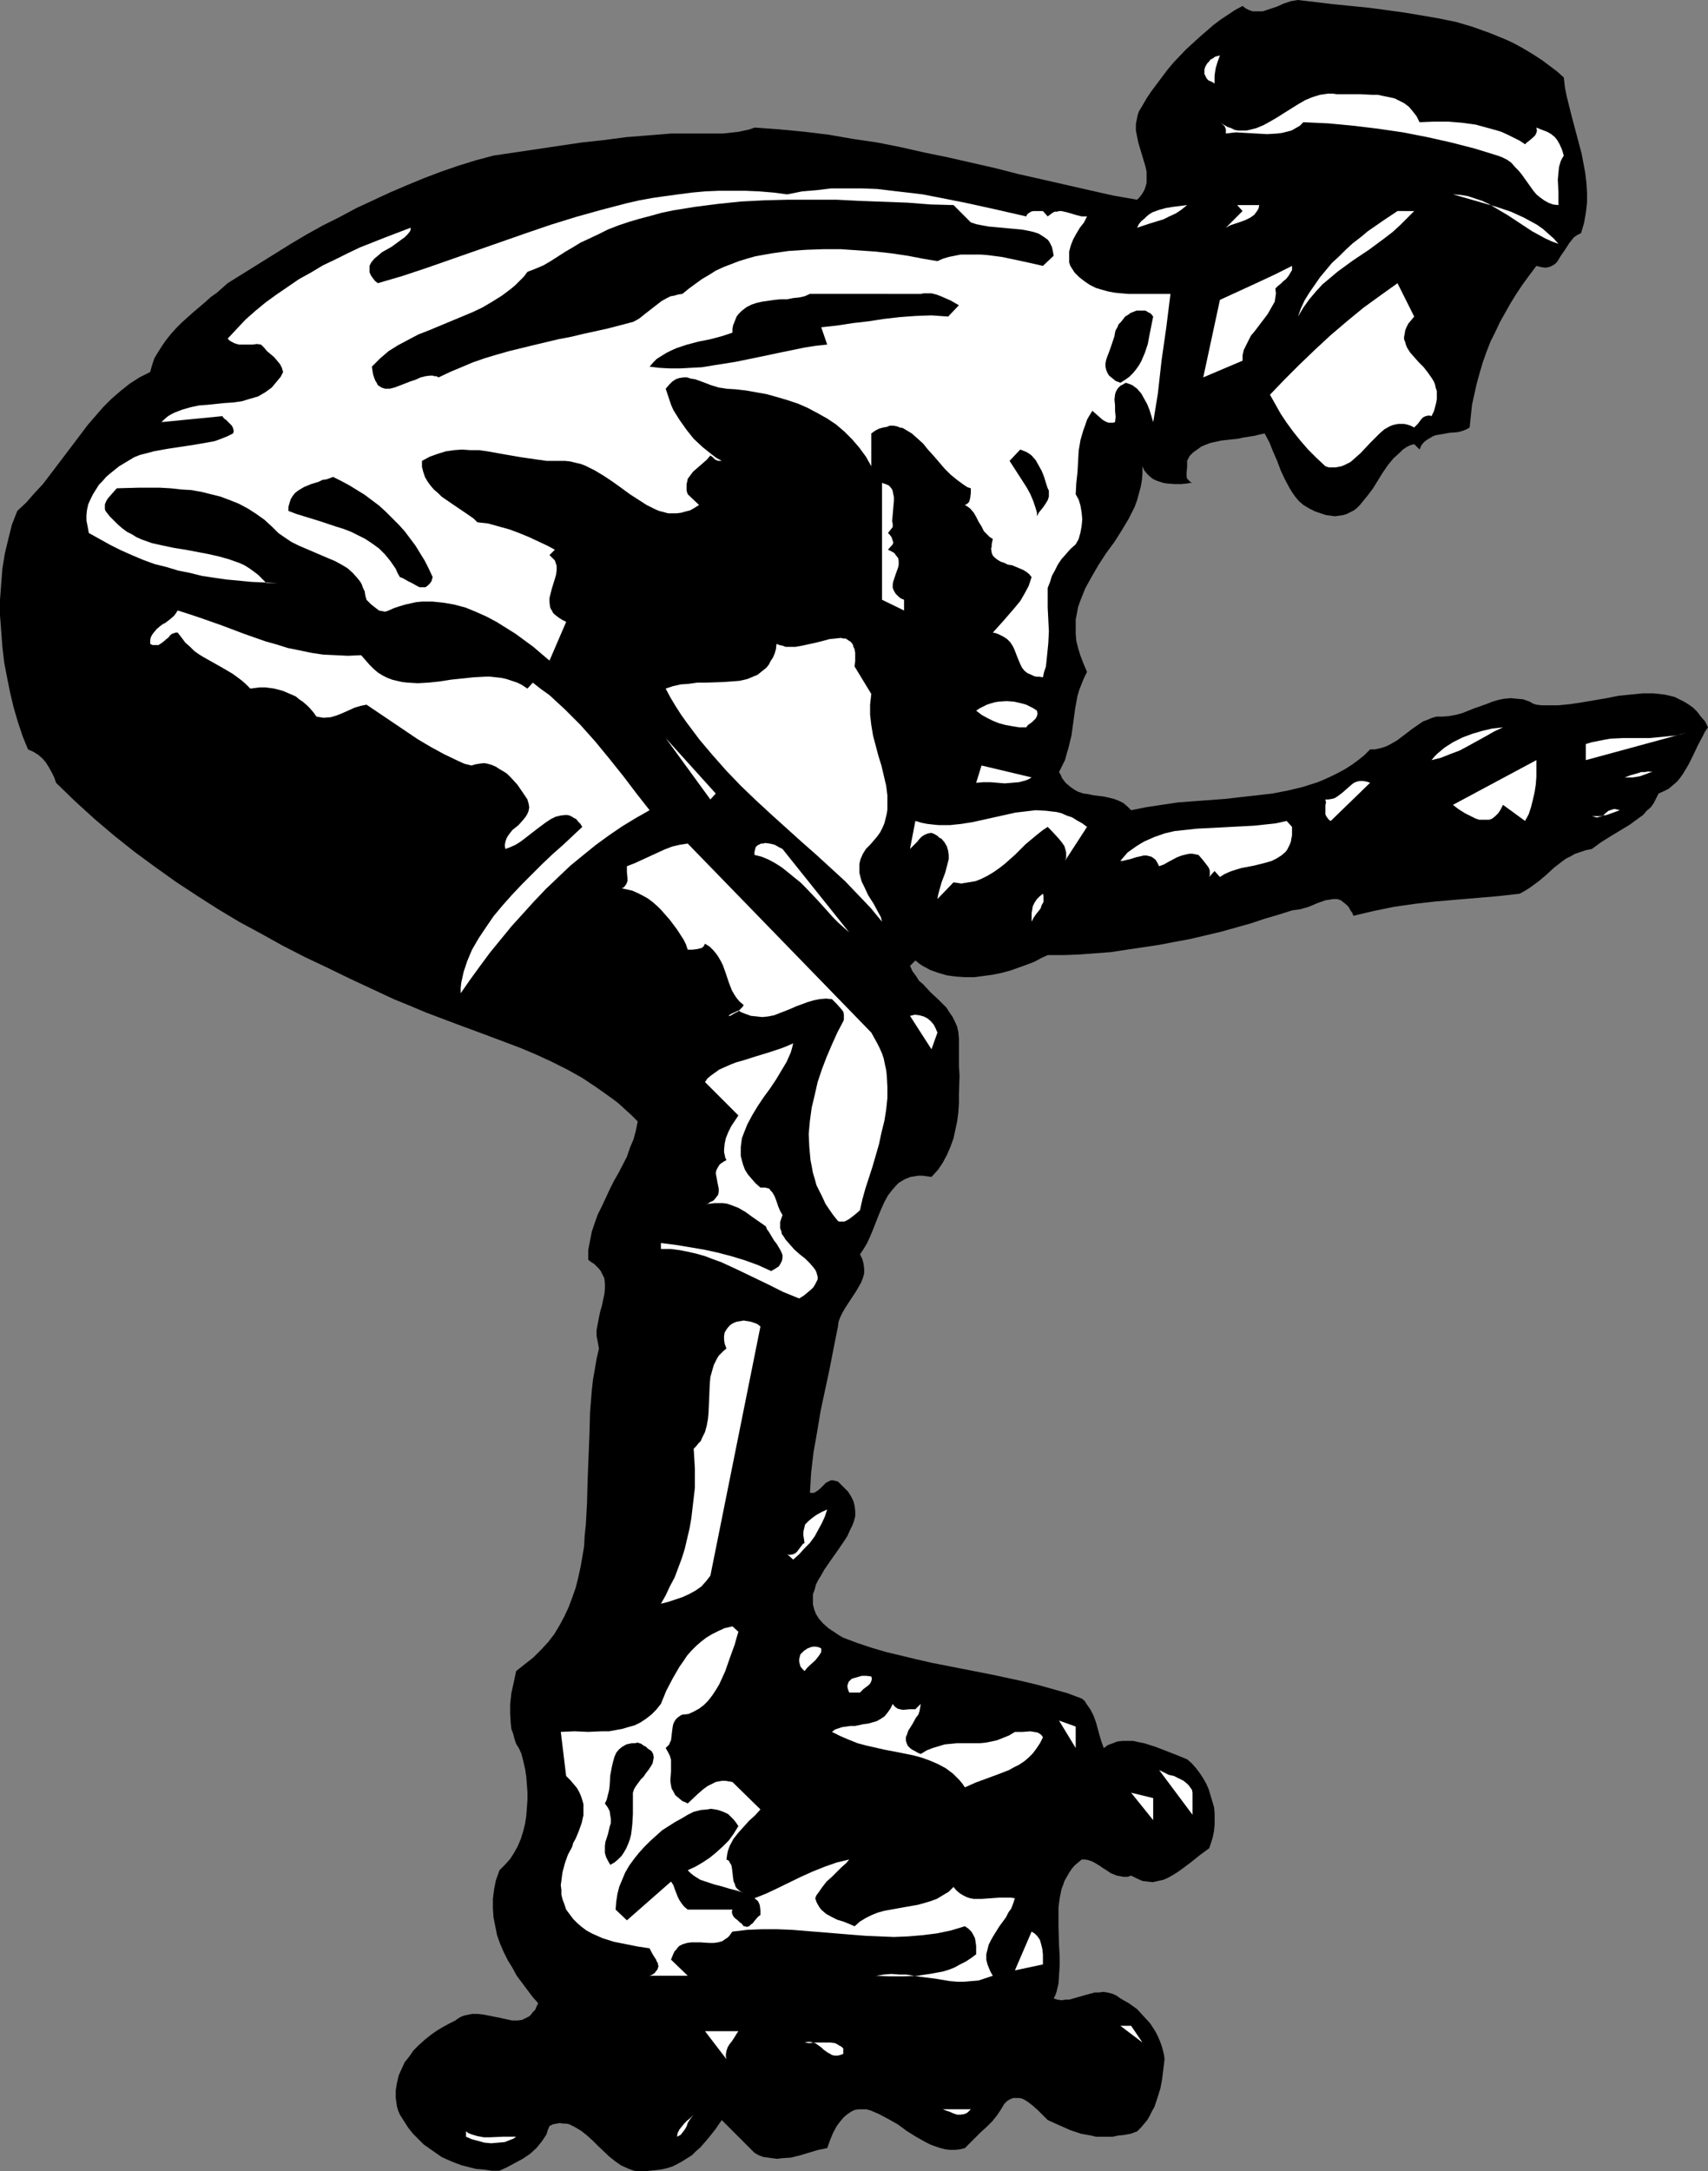 <?xml version="1.0" encoding="UTF-8" standalone="no"?>
<svg
   version="1.0"
   width="122.514mm"
   height="155.711mm"
   id="svg52"
   sodipodi:docname="In-Line Skating 25.wmf"
   xmlns:inkscape="http://www.inkscape.org/namespaces/inkscape"
   xmlns:sodipodi="http://sodipodi.sourceforge.net/DTD/sodipodi-0.dtd"
   xmlns="http://www.w3.org/2000/svg"
   xmlns:svg="http://www.w3.org/2000/svg">
  <rect width="100%" height="100%" fill="#808080" stroke="none"/>
  <sodipodi:namedview
     id="namedview52"
     pagecolor="#ffffff"
     bordercolor="#000000"
     borderopacity="0.25"
     inkscape:showpageshadow="2"
     inkscape:pageopacity="0.0"
     inkscape:pagecheckerboard="0"
     inkscape:deskcolor="#d1d1d1"
     inkscape:document-units="mm" />
  <defs
     id="defs1">
    <pattern
       id="WMFhbasepattern"
       patternUnits="userSpaceOnUse"
       width="6"
       height="6"
       x="0"
       y="0" />
  </defs>
  <path
     style="fill:#000000;fill-opacity:1;fill-rule:evenodd;stroke:none"
     d="m 423.948,21.007 0.323,2.747 0.485,2.424 1.293,5.171 2.747,10.342 0.485,2.585 0.485,2.585 0.323,2.747 0.162,2.585 v 2.747 l -0.323,2.747 -0.485,2.747 -0.808,2.747 -0.969,0.485 -0.969,0.646 -0.646,0.808 -0.646,0.808 -1.131,1.778 -1.131,1.616 -0.485,0.808 -0.485,0.808 -0.646,0.646 -0.808,0.485 -0.808,0.323 -0.969,0.162 -1.131,-0.162 -1.293,-0.323 -1.939,2.585 -1.777,2.424 -1.616,2.424 -1.616,2.585 -1.454,2.585 -1.454,2.585 -1.293,2.747 -1.293,2.585 -1.131,2.909 -0.969,2.747 -0.808,2.747 -0.808,2.909 -0.646,2.909 -0.646,2.909 -0.323,3.07 -0.323,3.07 -0.808,0.485 -0.808,0.323 -0.969,0.323 -0.808,0.162 -2.1,0.162 -1.777,0.323 -1.939,0.323 -0.808,0.323 -0.808,0.485 -0.808,0.485 -0.808,0.646 -0.646,0.808 -0.485,1.131 -1.454,-1.454 -1.131,0.323 -0.969,0.485 -0.969,0.646 -0.808,0.808 -1.777,1.616 -1.454,1.778 -1.454,2.101 -2.585,4.201 -1.454,1.939 -1.454,1.778 -0.646,0.808 -0.808,0.808 -0.808,0.646 -0.969,0.485 -0.969,0.485 -0.969,0.323 -1.131,0.162 -1.131,0.162 -1.131,-0.162 -1.293,-0.162 -1.454,-0.485 -1.454,-0.485 -1.616,-0.808 -1.616,-0.97 -1.131,-0.97 -0.969,-1.131 -0.808,-1.131 -0.808,-1.293 -1.293,-2.424 -1.131,-2.424 -0.969,-2.585 -1.131,-2.585 -0.969,-2.424 -1.293,-2.424 -1.454,0.323 -1.293,0.323 -3.07,0.485 -1.454,0.323 -1.616,0.162 -2.908,0.323 -1.454,0.323 -1.454,0.323 -1.293,0.485 -1.131,0.485 -1.131,0.808 -1.131,0.808 -0.969,0.97 -0.646,1.293 v 0.808 0.808 l -0.162,1.616 v 0.97 l 0.162,0.646 0.646,0.646 0.323,0.323 0.485,0.162 h -0.646 l -0.808,0.162 -1.616,0.162 h -1.777 l -2.1,-0.162 -0.969,-0.162 -0.969,-0.323 -0.969,-0.323 -0.969,-0.485 -0.808,-0.646 -0.646,-0.646 -0.808,-0.97 -0.485,-1.131 v 1.939 l -0.162,1.939 -0.323,1.778 -0.485,1.778 -0.485,1.778 -0.646,1.778 -0.808,1.616 -0.808,1.616 -1.939,3.232 -1.939,3.07 -2.262,3.07 -2.1,3.232 -1.777,3.07 -1.777,3.232 -0.646,1.616 -0.646,1.616 -0.646,1.778 -0.323,1.778 -0.323,1.616 v 1.939 1.939 l 0.162,1.939 0.485,1.939 0.646,2.101 0.808,2.101 0.969,2.262 -0.808,1.616 -0.646,1.616 -0.646,1.616 -0.485,1.616 -0.646,3.555 -0.969,7.11 -0.808,3.393 -0.485,1.616 -0.485,1.778 -0.808,1.616 -0.808,1.616 0.485,0.808 0.323,0.808 0.485,0.646 0.485,0.646 1.131,0.97 1.131,0.808 1.131,0.646 1.454,0.485 1.293,0.162 1.454,0.323 2.747,0.323 1.454,0.323 1.293,0.323 1.293,0.485 1.293,0.646 1.131,0.97 0.969,0.97 4.039,-0.808 4.201,-0.646 4.362,-0.646 4.201,-0.323 8.725,-0.646 4.201,-0.485 4.362,-0.485 4.201,-0.485 4.201,-0.808 4.039,-0.97 4.039,-1.293 1.939,-0.808 1.777,-0.808 1.939,-0.97 1.777,-0.97 1.777,-1.131 1.777,-1.293 1.616,-1.293 1.616,-1.616 h 1.293 l 1.454,-0.323 1.131,-0.323 1.131,-0.485 1.131,-0.646 1.131,-0.646 1.939,-1.454 2.1,-1.616 2.1,-1.454 0.969,-0.646 1.293,-0.485 1.131,-0.485 1.131,-0.323 h 1.777 l 1.777,-0.162 1.777,-0.323 1.777,-0.485 3.231,-1.293 3.231,-1.131 1.616,-0.646 1.616,-0.485 1.616,-0.323 1.777,-0.162 1.616,0.162 1.777,0.162 1.777,0.646 0.808,0.485 0.969,0.323 1.454,0.162 h 1.454 3.07 l 3.231,-0.323 3.231,-0.485 6.624,-1.131 3.231,-0.646 3.231,-0.323 3.231,-0.323 h 3.07 l 1.454,0.162 1.454,0.162 1.454,0.323 1.293,0.323 1.293,0.646 1.293,0.646 1.293,0.808 1.131,0.808 1.131,1.131 0.969,1.293 1.131,1.293 0.808,1.616 -0.808,1.131 -0.646,1.293 -1.293,2.424 -1.293,2.747 -1.293,2.585 -1.454,2.424 -0.808,1.131 -0.808,0.97 -1.131,0.97 -1.131,0.97 -1.293,0.646 -1.454,0.646 -0.646,1.293 -0.646,1.293 -0.808,1.131 -1.131,0.97 -0.969,1.131 -1.131,0.808 -2.423,1.778 -5.332,3.232 -2.585,1.616 -2.423,1.778 -1.616,0.323 -1.454,0.485 -1.454,0.485 -1.131,0.646 -1.293,0.646 -1.131,0.808 -2.1,1.616 -2.1,1.939 -2.1,1.778 -2.423,1.778 -1.293,0.808 -1.454,0.808 -5.655,0.646 -5.655,0.485 -5.816,0.485 -5.655,0.485 -5.655,0.646 -5.655,0.808 -5.493,1.131 -2.747,0.646 -2.747,0.646 -0.323,-0.808 -0.485,-0.646 -0.323,-0.646 -0.485,-0.646 -0.969,-0.808 -0.808,-0.646 -0.969,-0.323 h -1.131 l -0.969,0.162 -1.131,0.162 -2.262,0.808 -1.131,0.485 -1.131,0.485 -1.131,0.323 -1.131,0.323 -1.131,0.162 -1.131,0.162 -3.554,1.131 -3.878,1.131 -3.878,1.293 -4.039,1.131 -4.039,1.131 -8.24,1.939 -4.362,0.808 -4.201,0.808 -4.362,0.646 -4.362,0.646 -4.201,0.646 -4.362,0.323 -4.201,0.323 -4.362,0.162 h -4.201 l -1.777,0.808 -1.777,0.97 -2.1,0.808 -2.262,0.808 -2.262,0.808 -2.423,0.646 -2.423,0.485 -2.423,0.323 -2.423,0.323 h -2.585 l -2.423,-0.162 -2.423,-0.323 -2.262,-0.646 -2.262,-0.808 -2.1,-1.131 -0.969,-0.646 -0.969,-0.808 -1.454,1.454 0.646,1.454 0.969,1.293 0.808,1.293 1.131,0.97 2.1,2.262 2.1,1.939 2.1,2.101 0.808,1.293 0.808,1.131 0.646,1.293 0.646,1.454 0.323,1.454 0.162,1.778 v 7.595 l 0.162,2.424 -0.162,5.009 v 2.585 l -0.162,2.424 -0.323,2.424 -0.485,2.262 -0.485,2.262 -0.808,2.262 -0.969,2.262 -1.131,2.101 -1.293,1.939 -1.777,1.939 -1.293,-0.162 -1.131,-0.162 h -1.131 l -0.969,0.162 -1.131,0.162 -0.808,0.323 -0.808,0.323 -0.808,0.485 -0.808,0.485 -0.646,0.646 -1.131,1.293 -1.131,1.454 -0.969,1.778 -0.808,1.778 -0.808,1.939 -1.454,3.717 -0.808,1.939 -0.808,1.778 -0.969,1.616 -0.969,1.454 0.646,1.293 0.323,1.293 0.162,1.293 v 1.293 l -0.323,1.131 -0.485,1.293 -0.646,1.131 -0.646,1.131 -3.07,4.686 -0.646,1.131 -0.646,1.293 -0.485,1.293 -0.162,1.293 -1.131,5.656 -1.131,5.817 -2.423,11.311 -0.969,5.817 -0.969,5.494 -0.646,5.494 -0.162,2.747 -0.162,2.747 h 0.646 0.485 l 0.485,-0.323 0.323,-0.162 0.808,-0.646 0.808,-0.808 0.808,-0.808 0.969,-0.485 0.323,-0.162 h 0.646 l 0.646,0.162 0.646,0.162 1.454,1.454 1.293,1.293 0.808,1.293 0.646,1.293 0.323,1.293 0.162,1.454 v 1.293 l -0.323,1.293 -0.485,1.293 -0.646,1.293 -0.646,1.454 -0.808,1.293 -1.777,2.585 -1.939,2.747 -1.777,2.585 -0.808,1.454 -0.808,1.293 -0.646,1.293 -0.323,1.293 -0.485,1.293 v 1.293 1.454 l 0.323,1.293 0.485,1.293 0.808,1.293 1.131,1.293 1.454,1.293 0.969,0.646 1.939,1.293 1.131,0.646 3.878,1.454 3.878,1.293 3.878,1.131 4.039,0.97 4.039,0.97 4.201,0.97 16.48,3.232 8.24,1.778 4.039,0.97 4.039,1.131 4.039,1.131 3.878,1.454 0.808,0.646 0.485,0.808 1.131,1.616 0.808,1.616 0.646,1.778 0.485,1.778 0.485,1.778 0.485,1.616 0.646,1.778 1.131,-0.808 1.293,-0.485 1.293,-0.485 1.454,-0.162 h 1.293 1.454 l 1.454,0.323 1.616,0.323 3.07,0.97 2.908,1.131 2.908,1.131 2.747,1.131 1.293,1.131 1.131,1.293 0.969,1.293 0.969,1.454 0.808,1.454 0.646,1.454 0.485,1.616 0.485,1.616 0.485,1.616 0.162,1.616 v 1.616 1.616 l -0.162,1.616 -0.323,1.616 -0.485,1.616 -0.485,1.454 -2.423,1.778 -2.423,1.939 -2.585,1.939 -1.131,0.808 -1.293,0.808 -1.454,0.808 -1.131,0.485 -1.454,0.323 -1.454,0.323 -1.293,-0.162 -1.454,-0.162 -1.454,-0.646 -1.616,-0.808 -0.969,0.323 h -1.131 l -0.808,-0.162 -0.969,-0.162 -1.616,-0.646 -1.454,-0.97 -0.808,-0.485 -0.646,-0.485 -1.616,-0.97 -0.646,-0.323 -0.969,-0.323 -0.808,-0.162 h -0.969 l -0.969,0.808 -0.969,0.808 -0.808,0.97 -0.646,0.97 -0.646,1.131 -0.646,1.131 -0.323,0.97 -0.485,1.293 -0.485,2.424 -0.323,2.424 v 2.747 2.585 l 0.162,5.333 0.162,2.747 v 2.424 l -0.162,2.424 -0.162,2.424 -0.485,2.101 -0.323,0.97 -0.485,0.97 0.969,0.323 1.131,0.162 1.131,-0.162 h 0.969 l 2.262,-0.646 2.262,-0.646 2.423,-0.646 h 1.131 l 1.131,-0.162 1.131,0.162 1.293,0.323 1.131,0.485 1.131,0.808 1.131,0.646 1.131,0.646 2.262,1.616 1.777,1.939 1.777,1.939 1.454,2.262 0.646,1.293 0.485,1.131 0.485,1.293 0.323,1.131 0.323,1.293 0.162,1.293 -0.646,5.333 -0.485,2.585 -0.808,2.585 -0.808,2.424 -0.646,1.131 -0.646,1.293 -0.646,1.131 -0.808,0.97 -0.969,1.131 -0.969,0.97 -1.777,0.646 -1.777,0.323 -1.616,0.162 -1.454,0.323 h -1.616 -1.454 -1.454 l -1.293,-0.323 -2.747,-0.485 -2.908,-0.97 -2.908,-1.293 -1.454,-0.646 -1.777,-0.808 -1.131,-1.131 -1.454,-1.454 -1.454,-1.293 -1.454,-1.131 -0.808,-0.485 -0.646,-0.323 -0.808,-0.162 h -0.808 -0.808 l -0.808,0.323 -0.808,0.485 -0.808,0.808 -0.969,1.616 -0.969,1.454 -1.293,1.616 -1.454,1.454 -1.616,1.454 -1.454,1.454 -1.454,1.454 -1.454,1.454 -1.293,0.323 -1.293,0.162 h -1.454 l -1.293,-0.162 -1.293,-0.323 -1.454,-0.485 -1.293,-0.485 -1.293,-0.646 -2.585,-1.454 -2.585,-1.616 -1.293,-0.97 -1.131,-0.808 -2.585,-1.454 -2.423,-1.293 -1.131,-0.485 -1.131,-0.485 -1.131,-0.323 h -0.969 -1.131 l -1.131,0.162 -0.969,0.485 -0.969,0.646 -0.969,0.808 -0.969,1.131 -0.969,1.293 -0.969,1.778 -0.808,1.939 -0.808,2.262 -2.423,0.485 -4.847,1.454 -2.585,0.646 -2.423,0.162 -1.293,0.162 -1.293,-0.162 -1.131,-0.162 -1.293,-0.162 -1.293,-0.485 -1.131,-0.646 -8.886,-8.888 -1.777,2.585 -1.939,2.424 -2.1,2.424 -1.131,0.97 -1.131,1.131 -1.293,0.808 -1.293,0.808 -1.454,0.808 -1.293,0.646 -1.616,0.485 -1.454,0.323 -1.454,0.162 -1.616,0.162 -1.131,0.162 h -1.131 -0.969 l -0.969,-0.162 -0.969,-0.323 -0.808,-0.323 -1.777,-0.808 -1.616,-1.131 -1.616,-1.293 -3.07,-2.909 -1.454,-1.454 -1.616,-1.454 -1.454,-1.131 -1.616,-0.97 -1.616,-0.808 -0.808,-0.162 h -0.808 l -0.969,-0.162 -0.808,0.162 -0.969,0.162 -0.969,0.485 -0.485,1.131 -0.323,1.131 -0.646,0.97 -0.646,0.97 -1.454,1.778 -1.777,1.616 -1.939,1.293 -2.1,1.131 -2.1,1.131 -2.1,0.97 h -2.1 l -2.1,-0.323 -2.1,-0.162 -1.939,-0.485 -1.939,-0.485 -1.777,-0.646 -1.939,-0.808 -1.777,-0.808 -1.616,-1.131 -1.616,-1.131 -1.616,-1.131 -1.454,-1.454 -1.454,-1.454 -1.293,-1.616 -1.131,-1.778 -1.131,-1.778 -0.485,-1.131 -0.323,-1.131 -0.162,-1.131 -0.162,-1.131 v -2.101 l 0.323,-1.939 0.485,-2.101 0.808,-1.778 0.808,-1.778 1.293,-1.616 1.131,-1.616 1.454,-1.454 1.616,-1.454 1.616,-1.293 1.616,-1.131 1.616,-0.97 1.777,-0.97 1.616,-0.808 0.646,-0.485 0.808,-0.485 0.808,-0.323 0.646,-0.162 1.616,-0.323 h 1.616 l 1.454,0.162 1.616,0.323 3.231,0.646 1.454,0.323 1.454,0.323 h 1.454 l 1.293,-0.162 0.646,-0.323 0.646,-0.323 0.646,-0.323 0.485,-0.485 0.485,-0.646 0.646,-0.646 0.323,-0.808 0.485,-0.97 -1.454,-1.616 -1.454,-1.939 -1.454,-1.939 -1.454,-1.939 -1.131,-2.101 -1.293,-2.101 -1.131,-2.262 -0.969,-2.262 -0.808,-2.262 -0.485,-2.424 -0.485,-2.424 -0.162,-2.424 v -2.585 l 0.323,-2.585 0.485,-2.424 0.969,-2.747 1.454,-1.454 1.454,-1.616 1.131,-1.778 0.969,-1.778 0.808,-1.939 0.646,-2.101 0.485,-1.939 0.323,-2.101 0.162,-2.101 0.162,-2.262 v -2.101 l -0.162,-2.101 -0.162,-2.101 -0.323,-2.101 -0.485,-2.101 -0.485,-1.939 -0.646,-1.454 -0.808,-1.293 -0.485,-1.454 -0.323,-1.293 -0.485,-1.293 -0.162,-1.454 -0.162,-2.585 v -2.747 l 0.323,-2.909 0.646,-2.909 0.646,-3.07 2.423,-1.939 2.262,-1.778 2.1,-2.101 1.939,-2.101 1.616,-2.101 1.454,-2.424 1.293,-2.424 1.131,-2.424 0.969,-2.585 0.969,-2.747 0.646,-2.585 0.646,-2.909 0.485,-2.747 0.485,-2.909 0.162,-2.909 0.323,-3.07 0.323,-5.979 0.162,-6.14 0.485,-12.281 0.162,-5.979 0.485,-5.979 0.323,-2.909 0.485,-2.747 0.485,-2.909 0.646,-2.747 -0.323,-1.778 -0.323,-1.616 v -1.616 l 0.323,-1.778 0.646,-3.232 0.485,-1.616 0.323,-1.616 0.323,-1.454 0.162,-1.454 v -1.454 l -0.162,-1.454 -0.646,-1.293 -0.323,-0.646 -0.485,-0.646 -0.646,-0.646 -0.646,-0.646 -0.808,-0.485 -0.808,-0.646 v -2.585 l 0.485,-2.585 0.485,-2.424 0.808,-2.424 0.808,-2.262 1.131,-2.262 2.1,-4.525 1.131,-2.262 1.293,-2.262 2.262,-4.363 0.808,-2.424 0.969,-2.262 0.646,-2.424 0.485,-2.424 -1.777,-1.778 -1.777,-1.616 -1.777,-1.616 -1.939,-1.454 -3.878,-2.747 -3.878,-2.585 -4.039,-2.262 -4.201,-2.101 -4.201,-1.939 -4.201,-1.778 -8.563,-3.232 -8.725,-3.232 -8.563,-3.232 -4.201,-1.778 -4.362,-1.778 -12.117,-5.656 -5.978,-2.909 -6.139,-2.909 -5.978,-3.07 -5.816,-3.232 -5.978,-3.232 -5.655,-3.393 -5.816,-3.717 -5.655,-3.717 -5.655,-4.04 -5.493,-4.04 -5.493,-4.363 -5.332,-4.525 -5.332,-4.848 -5.17,-5.009 -0.485,-1.454 -0.646,-1.293 -0.808,-1.454 -0.808,-1.293 -0.969,-1.131 -1.131,-0.97 L 9.048,203.766 7.594,203.12 6.139,199.565 4.847,195.687 3.716,191.809 2.747,187.769 1.939,183.729 1.131,179.528 0.646,175.326 0.323,170.963 0,166.762 v -4.201 l 0.323,-4.201 0.323,-4.201 0.646,-4.04 0.969,-4.04 0.969,-3.878 1.454,-3.717 2.423,-2.262 2.262,-2.585 2.262,-2.424 2.1,-2.747 4.039,-5.333 4.039,-5.333 1.939,-2.585 2.1,-2.424 2.1,-2.424 2.262,-2.262 2.423,-2.101 2.423,-1.939 2.747,-1.778 2.908,-1.454 0.485,-1.778 0.646,-1.939 0.969,-1.616 1.131,-1.778 1.131,-1.616 1.293,-1.616 1.454,-1.616 1.454,-1.454 3.07,-2.747 3.231,-2.747 1.616,-1.454 1.616,-1.131 2.908,-2.585 8.563,-5.333 8.563,-5.333 4.362,-2.585 4.362,-2.424 4.524,-2.262 4.524,-2.424 4.524,-2.101 4.524,-2.101 4.524,-1.939 4.685,-1.939 4.685,-1.778 4.685,-1.616 4.685,-1.454 4.847,-1.293 11.956,-1.778 11.956,-1.778 5.978,-0.646 6.139,-0.808 6.139,-0.485 5.978,-0.485 h 1.131 1.293 2.585 2.908 3.07 3.07 l 2.908,-0.323 1.454,-0.162 1.454,-0.323 1.454,-0.323 1.293,-0.485 6.786,0.485 6.786,0.646 6.624,0.808 6.463,1.131 6.624,0.97 6.463,1.293 6.463,1.454 6.301,1.293 12.764,2.909 6.301,1.616 6.463,1.454 12.764,2.909 6.463,1.454 6.463,1.131 0.646,-0.646 0.646,-0.808 0.485,-0.808 0.323,-0.646 0.485,-1.616 v -1.454 -1.616 l -0.323,-1.454 -0.969,-3.232 -0.969,-3.232 -0.323,-1.616 -0.323,-1.616 v -1.778 l 0.323,-1.616 0.162,-0.808 0.323,-0.97 0.485,-0.808 0.485,-0.808 1.131,-1.939 1.293,-1.939 1.454,-1.939 1.454,-1.939 1.454,-1.939 1.616,-1.939 3.393,-3.555 3.716,-3.393 3.716,-3.232 1.939,-1.454 1.939,-1.293 1.939,-1.293 2.1,-1.131 0.808,0.646 0.969,0.485 0.969,0.323 h 0.969 0.969 0.808 l 1.939,-0.646 1.939,-0.646 1.777,-0.808 1.939,-0.646 0.969,-0.162 L 351.889,0 l 9.532,1.131 9.694,0.97 4.847,0.646 4.685,0.646 4.847,0.808 4.685,0.808 4.685,0.97 4.362,1.293 4.524,1.616 4.362,1.778 2.1,0.97 2.1,1.131 1.939,1.131 2.1,1.293 1.939,1.293 1.939,1.454 1.939,1.454 z"
     id="path1" />
  <path
     style="fill:#ffffff;fill-opacity:1;fill-rule:evenodd;stroke:none"
     d="m 330.724,15.028 -0.646,1.778 -0.485,1.616 -0.162,0.97 -0.162,1.131 v 0.97 1.131 l -0.808,-0.485 -0.808,-0.323 -0.485,-0.485 -0.323,-0.646 -0.323,-0.646 v -0.485 -0.646 l 0.162,-0.646 0.323,-0.646 0.323,-0.485 0.485,-0.485 0.323,-0.485 0.646,-0.323 0.646,-0.485 0.646,-0.162 z"
     id="path2" />
  <path
     style="fill:#ffffff;fill-opacity:1;fill-rule:evenodd;stroke:none"
     d="m 384.849,33.126 4.039,-0.162 h 3.716 l 3.878,0.323 3.554,0.485 3.554,0.97 1.777,0.485 1.616,0.485 1.777,0.808 1.616,0.808 1.616,0.808 1.454,0.97 0.485,-0.485 0.646,-0.485 1.131,-0.97 0.485,-0.485 0.323,-0.646 0.162,-0.646 -0.162,-0.808 1.616,0.646 1.293,0.485 1.131,0.646 0.969,0.808 0.646,0.808 0.646,1.131 0.646,1.454 0.485,1.616 -0.485,0.808 -0.323,0.646 -0.485,1.616 -0.162,1.616 -0.162,1.778 0.162,3.555 v 1.778 1.616 l -1.454,-0.162 -1.293,-0.485 -1.131,-0.646 -1.131,-0.808 -0.969,-0.808 -0.808,-0.97 -1.616,-2.262 -1.616,-2.262 -0.808,-0.97 -0.969,-0.97 -0.969,-1.131 -1.131,-0.808 -1.293,-0.646 -1.293,-0.485 -6.301,-1.939 -6.301,-1.616 -6.463,-1.454 -6.624,-1.293 -6.624,-0.97 -6.624,-0.808 -6.786,-0.646 -6.947,-0.323 -0.969,0.97 -1.131,0.646 -1.131,0.646 -1.293,0.323 -1.293,0.323 -1.293,0.162 -2.747,0.162 -5.655,-0.323 -2.747,-0.162 -1.454,0.162 -1.293,0.162 v -0.646 -0.485 l -0.323,-0.808 -0.646,-0.646 -0.646,-0.485 0.969,0.646 1.131,0.646 0.969,0.323 0.969,0.485 0.969,0.162 h 1.131 0.969 l 0.808,-0.162 1.939,-0.485 1.939,-0.808 1.777,-0.97 1.939,-1.131 1.777,-1.131 3.878,-2.424 1.939,-1.131 1.939,-0.808 2.1,-0.646 1.131,-0.162 1.131,-0.162 h 1.131 l 1.131,0.162 h 3.07 3.231 l 3.231,0.162 h 1.616 l 1.454,0.323 1.616,0.323 1.454,0.323 1.293,0.646 1.293,0.646 1.293,0.97 0.969,1.131 1.131,1.454 z"
     id="path3" />
  <path
     style="fill:#ffffff;fill-opacity:1;fill-rule:evenodd;stroke:none"
     d="m 375.963,48.154 15.026,2.909 z"
     id="path4" />
  <path
     style="fill:#ffffff;fill-opacity:1;fill-rule:evenodd;stroke:none"
     d="m 278.216,58.658 0.323,-0.646 0.485,-0.323 0.485,-0.323 0.646,-0.162 h 1.293 1.293 l 1.293,1.454 0.646,-0.485 0.646,-0.485 0.646,-0.323 h 0.646 l 0.485,-0.162 h 0.646 l 1.454,0.323 2.747,0.808 1.293,0.323 h 1.454 l -0.808,1.616 -1.131,1.454 -0.969,1.616 -0.808,1.454 -0.646,1.616 -0.485,1.778 v 0.97 0.97 0.97 l 0.323,0.97 1.131,1.778 1.293,1.293 1.454,1.131 1.454,0.97 1.616,0.808 1.616,0.485 1.777,0.485 1.777,0.323 1.777,0.162 1.939,0.162 h 3.716 3.878 3.716 l -1.131,9.049 -1.293,9.049 -0.485,4.363 -0.485,4.363 -0.646,4.04 -0.646,3.878 -0.485,-1.616 -0.485,-1.616 -0.646,-1.616 -0.808,-1.454 -0.808,-1.454 -1.131,-1.293 -0.646,-0.485 -0.646,-0.485 -0.808,-0.323 -0.969,-0.323 -0.808,0.485 -0.646,0.323 -0.646,0.646 -0.323,0.485 -0.323,0.646 -0.162,0.646 -0.162,1.293 0.162,1.616 v 1.454 l 0.162,1.616 -0.162,1.454 -0.485,0.162 h -0.485 -0.808 l -0.808,-0.323 -0.808,-0.485 -1.293,-1.131 -1.454,-1.293 -0.808,1.293 -0.646,1.131 -0.485,1.454 -0.485,1.293 -0.808,2.747 -0.485,2.909 -0.162,2.909 -0.162,2.909 -0.323,2.909 -0.162,3.07 0.808,1.454 0.485,1.616 0.323,1.939 0.162,1.778 -0.162,1.778 -0.323,1.778 -0.485,1.778 -0.808,1.454 -1.454,1.293 -1.131,1.293 -1.293,1.454 -0.969,1.454 -0.808,1.616 -0.808,1.454 -0.485,1.616 -0.646,1.616 v 1.293 1.293 2.747 l 0.162,3.232 0.162,3.232 -0.162,3.232 -0.323,3.232 -0.162,1.616 -0.162,1.454 -0.485,1.454 -0.323,1.454 -0.969,-0.162 h -0.808 l -0.646,-0.162 -0.646,-0.323 -1.131,-0.485 -0.808,-0.646 -0.646,-0.808 -0.485,-0.97 -0.808,-1.939 -0.808,-2.101 -0.485,-0.97 -0.646,-0.97 -0.808,-0.808 -0.969,-0.646 -0.646,-0.323 -0.646,-0.323 -0.808,-0.323 -0.808,-0.162 2.908,-3.232 3.07,-3.555 1.454,-1.778 1.131,-1.939 1.131,-2.101 0.808,-2.424 -0.646,-0.808 -0.808,-0.646 -0.808,-0.485 -1.131,-0.485 -1.939,-0.808 -1.131,-0.162 -0.969,-0.485 -0.969,-0.323 -0.808,-0.485 -0.646,-0.485 -0.646,-0.646 -0.323,-0.808 -0.162,-1.131 0.162,-0.485 v -0.646 l 0.162,-0.808 0.162,-0.646 -0.808,-0.485 -0.485,-0.485 -1.131,-1.131 -0.646,-1.293 -0.808,-1.293 -0.646,-1.293 -0.646,-1.131 -0.969,-1.131 -0.646,-0.485 -0.808,-0.485 0.646,-0.323 0.485,-0.485 0.162,-0.485 0.162,-0.646 0.162,-1.293 v -1.293 l -0.969,-0.323 -0.969,-0.646 -1.777,-1.293 -1.777,-1.454 -1.616,-1.616 -2.908,-3.393 -1.616,-1.778 -1.293,-1.616 -1.616,-1.454 -1.454,-1.293 -1.616,-0.97 -0.808,-0.485 -0.808,-0.162 -0.808,-0.323 -0.969,-0.162 h -0.969 l -0.808,0.323 -0.969,0.162 -1.131,0.323 -0.969,0.485 -1.131,0.808 v -0.162 9.049 l -1.454,-2.585 -1.777,-2.424 -1.939,-2.262 -2.1,-2.101 -2.262,-1.939 -2.423,-1.616 -2.585,-1.454 -2.747,-1.454 -2.585,-1.131 -2.908,-0.97 -2.747,-0.808 -2.908,-0.808 -2.747,-0.485 -2.747,-0.485 -2.747,-0.323 -2.585,-0.162 -0.969,-0.162 -1.131,-0.162 -2.1,-0.646 -2.1,-0.808 -2.262,-0.808 -1.131,-0.162 -0.969,-0.323 h -0.969 l -1.131,0.162 -0.969,0.323 -0.969,0.646 -0.808,0.808 -0.969,1.131 0.485,1.454 0.485,1.454 0.485,1.454 0.646,1.454 0.808,1.293 0.808,1.293 1.939,2.747 1.939,2.424 2.423,2.262 2.423,1.939 1.293,0.97 1.454,0.808 h -0.646 -0.323 l -0.808,-0.323 -0.646,-0.646 -0.646,-0.485 -0.969,1.131 -1.293,1.131 -1.293,1.131 -1.131,0.97 -0.969,1.293 -0.485,0.646 -0.162,0.808 -0.162,0.646 v 0.808 0.97 l 0.323,0.97 3.07,2.909 -1.293,0.808 -1.131,0.646 -1.293,0.323 -1.131,0.323 -1.293,0.162 h -1.131 -1.131 l -1.131,-0.323 -1.293,-0.323 -1.131,-0.485 -2.262,-1.131 -2.262,-1.454 -2.262,-1.454 -2.423,-1.778 -2.262,-1.616 -2.423,-1.616 -2.423,-1.454 -2.585,-1.293 -1.293,-0.485 -1.454,-0.323 -1.293,-0.323 -1.454,-0.162 h -1.293 -1.454 -2.262 l -2.262,-0.323 -4.524,-0.646 -4.685,-0.808 -4.524,-0.808 -2.262,-0.323 h -2.423 l -2.262,-0.162 -2.1,0.162 -2.262,0.323 -2.1,0.646 -2.262,0.808 -2.1,1.131 v 1.616 l 0.323,1.293 0.485,1.454 0.646,1.131 0.808,1.131 0.969,1.131 1.131,0.97 0.969,0.97 2.585,1.778 5.009,3.393 1.131,0.808 0.969,0.97 2.908,0.323 2.908,0.808 2.908,0.808 2.585,0.97 2.747,1.131 2.423,1.131 2.423,1.131 2.1,1.131 -1.454,1.454 0.485,0.485 0.485,0.485 0.485,0.485 0.162,0.485 0.323,0.97 v 1.293 l -0.162,1.131 -0.323,1.131 -0.808,2.585 -0.323,1.293 -0.323,1.293 v 1.131 l 0.162,1.293 0.162,0.485 0.323,0.485 0.323,0.646 0.485,0.485 0.646,0.485 0.646,0.485 0.808,0.485 0.969,0.485 -4.524,10.503 -2.1,-1.778 -2.262,-1.939 -2.423,-1.778 -2.423,-1.778 -2.585,-1.616 -2.585,-1.616 -2.747,-1.454 -2.908,-1.293 -2.747,-1.131 -3.07,-0.808 -2.747,-0.485 -3.07,-0.323 h -2.908 l -1.616,0.162 -1.454,0.323 -1.454,0.323 -1.616,0.485 -1.454,0.485 -1.454,0.646 -0.485,0.162 -0.485,0.162 -0.808,-0.162 -0.808,-0.162 -0.646,-0.485 -1.454,-1.131 -1.293,-1.293 -0.323,-1.131 -0.162,-1.131 -0.485,-0.97 -0.323,-0.97 -0.485,-0.808 -0.646,-0.808 -1.293,-1.454 -1.454,-1.293 -1.616,-0.97 -1.777,-0.97 -1.939,-0.808 -7.917,-3.393 -1.939,-0.97 -1.939,-1.293 -1.616,-1.131 -1.616,-1.616 -2.1,-1.939 -2.262,-1.616 -2.262,-1.454 -2.423,-1.293 -2.423,-0.97 -2.585,-0.97 -2.585,-0.646 -2.585,-0.646 -2.747,-0.485 -2.747,-0.162 -2.908,-0.323 -2.908,-0.162 h -5.655 l -5.978,0.162 -1.293,1.454 -1.131,1.293 -0.485,0.808 -0.323,0.808 v 0.808 0.485 l 0.162,0.485 1.131,1.454 1.131,1.131 1.131,1.131 1.131,0.97 1.293,0.97 1.293,0.646 1.293,0.808 1.454,0.646 2.747,0.97 2.908,0.646 3.07,0.646 3.07,0.485 5.978,1.131 2.908,0.646 2.908,0.808 2.747,0.97 1.454,0.646 1.293,0.808 1.131,0.808 1.293,0.97 1.131,1.131 1.131,1.131 h 3.07 l -3.554,-0.162 -3.554,-0.162 -3.393,-0.323 -3.393,-0.323 -3.393,-0.485 -3.231,-0.485 -3.231,-0.808 -3.231,-0.646 -3.231,-0.97 -3.231,-0.808 -3.07,-1.131 -3.07,-1.293 -2.908,-1.293 -2.908,-1.454 -2.908,-1.616 -2.908,-1.616 -0.323,-1.778 -0.323,-1.616 v -1.454 l 0.162,-1.454 0.323,-1.454 0.646,-1.454 0.646,-1.293 0.808,-1.293 0.808,-1.293 0.969,-0.97 0.969,-1.131 1.131,-0.97 2.423,-1.939 2.423,-1.454 1.616,-0.97 1.616,-0.646 1.939,-0.485 1.777,-0.485 3.554,-0.646 7.432,-1.131 3.716,-0.646 1.777,-0.323 1.777,-0.646 1.616,-0.646 1.616,-0.808 0.162,-0.485 v -0.323 l -0.162,-0.646 -0.323,-0.646 -0.485,-0.485 -1.131,-1.131 -0.485,-0.323 -0.485,-0.646 -16.48,1.616 0.808,-0.808 0.969,-0.808 0.808,-0.485 0.969,-0.485 2.1,-0.808 2.262,-0.646 2.262,-0.485 2.262,-0.162 4.685,-0.485 2.423,-0.162 2.262,-0.323 2.1,-0.646 2.262,-0.646 1.939,-1.131 1.777,-1.293 0.808,-0.97 0.808,-0.97 0.808,-0.97 0.646,-1.293 -0.323,-1.131 -0.485,-0.97 -0.808,-0.97 -0.808,-0.97 -1.939,-1.616 -0.808,-0.97 -0.808,-0.808 -1.131,-0.162 -1.131,0.162 h -2.423 -1.293 l -1.131,-0.323 -0.969,-0.485 -0.485,-0.323 -0.485,-0.485 2.423,-2.585 2.423,-2.585 2.747,-2.424 2.747,-2.262 2.908,-2.101 3.07,-2.101 3.07,-2.101 3.231,-1.778 3.231,-1.939 3.393,-1.616 3.231,-1.616 3.393,-1.616 6.947,-2.747 6.786,-2.585 v 0.485 l -0.162,0.485 -0.646,0.808 -0.808,0.808 -1.131,0.808 -2.423,1.778 -2.585,1.454 -1.131,0.97 -0.969,0.808 -0.808,0.97 -0.485,0.97 v 0.485 0.485 0.646 l 0.162,0.485 0.323,0.646 0.485,0.646 0.485,0.646 0.808,0.646 6.624,-1.939 6.786,-2.262 13.41,-4.686 13.41,-4.686 6.624,-2.262 6.786,-2.101 6.947,-1.939 6.786,-1.778 3.554,-0.808 3.554,-0.646 3.393,-0.485 3.554,-0.485 3.716,-0.485 3.554,-0.323 3.716,-0.162 h 3.554 3.716 l 3.716,0.162 3.878,0.323 3.716,0.485 4.039,-0.808 3.878,-0.323 4.039,-0.485 h 4.201 4.039 l 4.201,0.162 4.039,0.485 4.201,0.485 4.039,0.485 4.201,0.808 8.078,1.616 8.078,1.778 z"
     id="path5" />
  <path
     style="fill:#ffffff;fill-opacity:1;fill-rule:evenodd;stroke:none"
     d="m 422.493,66.091 -1.777,-0.646 -1.777,-0.808 -1.777,-0.97 -1.777,-0.97 -6.624,-4.363 -3.554,-2.101 -1.616,-0.97 -1.777,-0.808 -1.939,-0.646 -1.939,-0.646 -1.939,-0.323 -2.1,-0.162 7.917,2.262 3.878,1.131 3.878,1.293 1.777,0.808 1.777,0.808 1.777,0.97 1.777,0.97 1.616,1.131 1.454,1.293 1.454,1.293 z"
     id="path6" />
  <path
     style="fill:#000000;fill-opacity:1;fill-rule:evenodd;stroke:none"
     d="m 263.19,60.273 1.454,0.485 1.616,0.323 1.777,0.323 1.777,0.162 1.777,0.162 1.777,0.162 3.554,0.323 1.777,0.323 1.454,0.323 1.454,0.485 1.293,0.808 1.131,0.808 0.485,0.646 0.323,0.646 0.323,0.646 0.162,0.646 0.162,0.808 0.162,0.97 -2.908,2.747 -3.554,-0.808 -3.716,-0.808 -3.878,-0.808 -3.716,-0.485 -1.939,-0.162 h -1.777 -1.939 -1.777 l -1.616,0.323 -1.616,0.323 -1.616,0.485 -1.454,0.646 -3.878,-0.646 -4.201,-0.808 -4.362,-0.646 -4.362,-0.485 -4.685,-0.323 -4.685,-0.323 h -4.685 l -4.685,0.162 -4.847,0.323 -4.524,0.646 -4.524,0.808 -2.262,0.646 -2.1,0.646 -2.1,0.808 -2.1,0.808 -2.1,0.97 -1.777,1.131 -1.939,1.131 -1.777,1.293 -1.777,1.293 -1.777,1.454 -1.131,0.162 -1.131,0.323 -0.969,0.162 -0.969,0.485 -1.454,0.808 -1.454,1.131 -1.454,1.131 -1.454,1.131 -1.616,1.293 -0.808,0.485 -0.969,0.485 -6.786,1.778 -6.624,1.454 -3.393,0.808 -3.393,0.646 -6.786,1.616 -6.624,1.616 -3.393,0.97 -3.231,0.97 -3.231,1.131 -3.07,1.293 -3.07,1.293 -3.07,1.454 -0.646,-0.323 h -0.485 l -0.485,-0.162 h -0.646 l -1.293,0.162 -1.293,0.323 -1.454,0.646 -1.454,0.485 -2.908,1.131 -1.293,0.485 -1.293,0.323 h -1.293 l -0.485,-0.162 -0.485,-0.162 -0.485,-0.323 -0.485,-0.323 -0.323,-0.646 -0.323,-0.485 -0.323,-0.808 -0.323,-0.97 -0.162,-0.97 -0.162,-1.131 1.131,-1.131 1.131,-1.131 2.262,-1.939 2.585,-1.616 2.747,-1.454 2.747,-1.454 2.908,-1.131 5.816,-2.424 5.816,-2.424 2.747,-1.293 2.747,-1.616 2.585,-1.616 2.585,-1.939 1.131,-0.97 1.131,-1.131 1.131,-1.131 0.969,-1.293 2.1,-0.808 2.262,-0.97 1.939,-1.131 4.039,-2.585 1.939,-1.131 2.1,-1.293 2.1,-0.97 2.747,-1.293 2.585,-1.293 2.908,-1.131 2.908,-0.97 2.747,-0.808 3.07,-0.808 2.908,-0.808 3.07,-0.646 5.978,-0.97 6.301,-0.808 6.301,-0.646 6.301,-0.323 6.463,-0.162 h 6.463 6.463 l 6.463,0.323 12.925,0.485 6.301,0.485 6.139,0.162 z"
     id="path7" />
  <path
     style="fill:#ffffff;fill-opacity:1;fill-rule:evenodd;stroke:none"
     d="m 321.838,55.587 -1.616,1.293 -1.454,0.97 -1.777,0.808 -1.616,0.808 -3.716,1.131 -3.393,1.131 0.485,-0.97 0.646,-0.808 0.808,-0.646 0.646,-0.646 0.808,-0.646 0.808,-0.485 1.777,-0.646 1.777,-0.485 1.939,-0.323 z"
     id="path8" />
  <path
     style="fill:#ffffff;fill-opacity:1;fill-rule:evenodd;stroke:none"
     d="m 341.388,55.587 -0.162,0.808 -0.323,0.646 -0.485,0.646 -0.323,0.485 -1.131,0.808 -1.293,0.646 -1.293,0.485 -1.454,0.485 -1.454,0.485 -1.131,0.646 4.524,-4.525 -1.454,-1.616 z"
     id="path9" />
  <path
     style="fill:#ffffff;fill-opacity:1;fill-rule:evenodd;stroke:none"
     d="m 383.395,57.203 -1.939,1.939 -1.939,1.939 -1.939,1.778 -2.1,1.616 -4.362,3.232 -4.362,2.909 -4.201,3.07 -2.1,1.778 -1.939,1.616 -1.777,1.939 -1.777,2.101 -1.616,2.262 -1.454,2.424 0.808,-2.262 0.969,-2.101 1.293,-2.101 1.454,-2.101 1.454,-2.101 1.616,-1.939 1.616,-1.939 1.939,-1.778 1.777,-1.778 1.939,-1.778 2.1,-1.616 1.939,-1.616 4.201,-2.909 1.939,-1.293 1.939,-1.293 z"
     id="path10" />
  <path
     style="fill:#ffffff;fill-opacity:1;fill-rule:evenodd;stroke:none"
     d="m 350.274,72.07 v 1.131 l -0.485,0.808 -0.485,0.808 -0.646,0.808 -0.808,0.646 -0.646,0.646 -0.808,0.646 -0.646,0.646 0.162,1.293 -0.162,1.131 -0.162,1.131 -0.646,1.131 -0.646,1.131 -0.646,1.131 -3.554,4.686 -0.969,1.131 -0.646,1.293 -0.646,1.293 -0.646,1.293 -0.323,1.454 v 1.454 l -10.663,4.525 4.524,-21.007 9.855,-4.525 4.847,-2.262 z"
     id="path11" />
  <path
     style="fill:#ffffff;fill-opacity:1;fill-rule:evenodd;stroke:none"
     d="m 383.395,85.805 -0.808,0.97 -0.808,0.97 -0.485,0.97 -0.323,0.808 -0.162,0.97 -0.162,0.808 v 0.646 l 0.323,0.808 0.162,0.646 0.323,0.808 0.808,1.293 1.131,1.293 1.293,1.454 1.293,1.293 1.131,1.454 1.131,1.616 0.485,0.808 0.323,0.808 0.162,0.808 0.323,0.97 v 0.97 1.131 l -0.162,0.97 -0.323,1.293 -0.323,1.131 -0.646,1.293 -0.485,-0.162 h -0.323 l -0.808,0.162 -0.646,0.323 -0.485,0.485 -0.969,1.293 -0.485,0.485 -0.485,0.485 -0.969,-0.485 -0.969,-0.323 -0.808,-0.162 h -0.808 -0.808 l -0.808,0.162 -0.646,0.162 -0.808,0.323 -1.454,0.808 -1.293,1.131 -1.293,1.293 -1.293,1.293 -2.585,2.747 -1.454,1.293 -1.293,1.131 -1.616,0.808 -0.808,0.323 -0.808,0.162 -0.808,0.162 h -0.808 -0.969 l -0.969,-0.323 -2.423,-2.262 -2.262,-2.262 -2.1,-2.424 -1.939,-2.424 -1.777,-2.424 -1.616,-2.424 -1.454,-2.585 -1.454,-2.585 3.878,-4.04 4.039,-4.04 4.201,-4.04 4.362,-4.04 4.362,-3.717 4.524,-3.717 4.685,-3.393 4.524,-3.232 z"
     id="path12" />
  <path
     style="fill:#000000;fill-opacity:1;fill-rule:evenodd;stroke:none"
     d="m 249.619,79.664 0.808,-0.162 h 0.646 1.454 l 1.293,0.323 1.293,0.485 2.585,1.131 1.131,0.646 1.131,0.646 -2.908,3.07 -2.262,-0.162 -2.262,-0.162 -4.362,0.162 -4.362,0.323 -4.201,0.485 -4.201,0.646 -4.201,0.485 -4.201,0.646 -4.362,0.485 1.616,4.686 -3.07,0.323 -3.07,0.485 -6.301,1.293 -6.139,1.293 -6.301,1.293 -6.139,0.97 -2.908,0.485 -3.07,0.162 -2.908,0.162 h -2.747 l -2.908,-0.162 -2.585,-0.323 0.969,-1.131 0.969,-0.97 1.293,-0.808 1.293,-0.808 1.293,-0.646 1.454,-0.646 2.908,-0.97 3.07,-0.808 3.231,-0.646 3.07,-0.808 2.908,-0.97 v -0.97 l 0.162,-0.97 0.323,-0.808 0.323,-0.808 0.323,-0.808 0.485,-0.646 0.969,-0.97 1.293,-0.97 1.293,-0.646 1.454,-0.485 1.454,-0.323 3.393,-0.485 1.616,-0.162 h 1.777 l 1.616,-0.323 1.616,-0.162 1.454,-0.323 1.454,-0.646 z"
     id="path13" />
  <path
     style="fill:#000000;fill-opacity:1;fill-rule:evenodd;stroke:none"
     d="m 312.629,85.805 -0.485,2.424 -0.485,2.424 -0.485,2.585 -0.808,2.424 -0.969,2.262 -0.646,1.131 -0.808,1.131 -0.808,0.97 -0.969,0.97 -1.131,0.808 -1.293,0.808 -1.293,-0.485 -0.969,-0.808 -0.808,-0.646 -0.485,-0.808 -0.323,-0.808 -0.162,-0.808 v -0.97 l 0.162,-0.808 0.323,-0.97 0.323,-0.808 0.646,-1.778 0.646,-1.939 0.323,-0.97 0.162,-0.97 0.162,-0.646 0.485,-0.808 0.323,-0.808 0.646,-0.646 1.131,-1.454 0.808,-0.485 0.646,-0.485 0.808,-0.323 0.808,-0.323 h 0.808 0.808 0.808 l 0.808,0.485 0.646,0.323 z"
     id="path14" />
  <path
     style="fill:#000000;fill-opacity:1;fill-rule:evenodd;stroke:none"
     d="m 284.032,132.343 0.323,0.646 v 0.646 0.97 l -0.323,0.97 -0.485,0.808 -0.646,0.97 -0.646,0.808 -0.646,0.808 -0.485,0.97 v -0.97 l -0.323,-1.131 -0.646,-1.939 -0.808,-1.939 -0.969,-1.778 -4.685,-7.272 2.908,-3.07 0.808,0.323 0.808,0.323 0.808,0.485 0.646,0.485 1.131,1.293 0.808,1.454 0.808,1.454 0.646,1.616 0.485,1.616 z"
     id="path15" />
  <path
     style="fill:#000000;fill-opacity:1;fill-rule:evenodd;stroke:none"
     d="m 117.296,156.42 -0.323,1.131 -0.485,0.646 -0.485,0.485 -0.646,0.485 h -0.485 -0.485 -0.646 l -0.646,-0.323 -1.131,-0.646 -1.293,-0.646 -1.131,-0.646 -0.646,-0.323 -0.485,-0.162 -0.646,-1.131 -0.485,-1.131 -1.454,-2.101 -1.454,-1.778 -1.616,-1.616 -1.777,-1.293 -1.939,-1.293 -1.939,-0.97 -1.939,-0.97 -2.1,-0.808 -2.1,-0.646 -4.362,-1.454 -4.201,-1.293 -2.1,-0.646 -2.1,-0.808 v -1.131 l 0.323,-1.131 0.323,-0.97 0.485,-0.808 0.646,-0.808 0.808,-0.646 0.808,-0.485 0.808,-0.485 1.939,-0.808 2.1,-0.646 0.969,-0.485 1.131,-0.162 1.777,-0.646 2.262,1.131 2.1,1.131 2.1,1.293 2.1,1.293 1.939,1.454 1.939,1.454 1.777,1.616 1.777,1.778 1.777,1.778 1.616,1.778 1.454,1.939 1.454,1.939 1.293,2.101 1.293,2.101 1.131,2.262 z"
     id="path16" />
  <path
     style="fill:#ffffff;fill-opacity:1;fill-rule:evenodd;stroke:none"
     d="m 242.025,142.847 -1.293,1.616 0.485,0.485 0.485,0.646 0.323,0.97 0.162,0.485 -0.162,0.485 -1.293,1.454 0.646,0.323 0.646,0.323 0.485,0.323 0.323,0.485 0.646,0.808 0.162,0.808 v 0.97 l -0.162,0.808 -0.646,1.778 -0.646,1.939 -0.162,0.808 v 0.97 l 0.323,0.808 0.485,0.808 0.485,0.485 0.323,0.323 0.646,0.485 0.808,0.323 v 2.909 l -5.978,-2.909 v -31.672 l 0.969,0.323 0.808,0.323 0.485,0.485 0.485,0.646 0.162,0.485 0.162,0.808 0.162,0.808 v 0.97 l -0.162,1.778 -0.162,1.939 -0.162,1.778 0.162,0.808 z"
     id="path17" />
  <path
     style="fill:#ffffff;fill-opacity:1;fill-rule:evenodd;stroke:none"
     d="m 97.909,177.589 1.131,1.293 1.131,1.293 1.131,1.131 1.131,0.97 1.293,0.808 1.293,0.646 1.293,0.485 1.293,0.323 1.454,0.323 1.454,0.162 2.747,0.162 2.908,-0.162 3.07,-0.323 3.07,-0.485 3.07,-0.323 3.07,-0.323 3.07,-0.162 h 1.454 l 1.454,0.162 1.454,0.162 1.454,0.323 1.454,0.485 1.454,0.485 1.293,0.646 1.454,0.97 1.454,-1.616 2.262,1.778 2.262,1.616 2.1,1.939 2.1,1.939 2.1,2.101 2.1,2.101 4.039,4.525 3.716,4.525 3.878,4.848 3.554,4.686 3.554,4.525 -3.716,2.101 -3.716,2.262 -3.554,2.424 -3.554,2.585 -3.393,2.747 -3.554,2.909 -3.231,3.07 -3.393,3.232 -3.231,3.393 -3.07,3.393 -3.07,3.393 -2.908,3.555 -2.908,3.555 -2.747,3.717 -2.585,3.555 -2.585,3.717 v -1.454 l 0.162,-1.454 0.323,-1.454 0.323,-1.454 0.485,-1.454 0.485,-1.454 1.293,-3.07 1.777,-3.07 1.939,-2.909 2.1,-3.07 2.423,-2.909 2.585,-2.909 2.747,-2.909 2.747,-2.747 2.747,-2.747 2.908,-2.747 2.747,-2.424 2.585,-2.424 2.585,-2.424 -0.485,-0.808 -0.646,-0.646 -0.485,-0.646 -0.646,-0.323 -0.485,-0.323 -0.646,-0.323 -0.646,-0.162 h -0.646 l -1.293,0.162 -1.293,0.323 -1.293,0.646 -1.454,0.97 -2.585,1.939 -1.454,1.131 -1.454,1.131 -1.293,0.97 -1.293,0.808 -1.454,0.646 -1.293,0.485 -0.162,-0.97 0.162,-0.97 0.323,-0.97 0.485,-0.808 0.485,-0.646 0.646,-0.808 1.616,-1.293 1.293,-1.454 0.646,-0.808 0.485,-0.808 0.323,-0.808 0.162,-0.97 -0.162,-0.97 -0.323,-1.131 -0.646,-0.97 -0.646,-0.97 -1.454,-2.101 -1.777,-1.939 -0.969,-0.97 -0.969,-0.646 -1.131,-0.646 -0.969,-0.646 -1.131,-0.485 -1.131,-0.323 -0.969,-0.162 -1.293,0.162 -0.969,0.162 -1.131,0.323 -1.939,-0.485 -1.777,-0.808 -3.716,-1.778 -3.554,-1.939 -3.554,-2.101 -6.947,-4.686 -6.947,-4.686 -1.616,0.323 -1.616,0.485 -3.231,1.454 -1.616,0.646 -1.616,0.485 -1.939,0.162 -0.969,-0.162 -0.969,-0.162 -0.808,-1.131 -0.969,-1.131 -0.808,-0.808 -1.131,-0.97 -0.969,-0.646 -0.969,-0.808 -1.131,-0.485 -1.131,-0.485 -1.131,-0.485 -1.131,-0.323 -1.293,-0.323 -1.131,-0.162 -1.293,-0.162 h -1.454 l -1.293,0.162 -1.293,0.162 -1.293,-1.293 -1.131,-0.97 -1.293,-0.97 -1.131,-0.808 -2.747,-1.616 -2.585,-1.454 -2.585,-1.454 -1.293,-0.808 -1.131,-0.808 -1.131,-1.131 -1.293,-1.131 -0.969,-1.293 -1.131,-1.454 h -0.485 l -0.485,0.162 -0.485,0.162 -0.485,0.323 -0.646,0.808 -0.485,0.323 -0.323,0.323 -0.808,0.646 -0.485,0.323 -0.485,0.323 h -0.485 -0.646 -0.485 l -0.646,-0.323 v -0.97 l 0.162,-0.808 0.323,-0.646 0.485,-0.646 0.808,-0.97 0.969,-0.808 0.646,-0.485 0.646,-0.323 1.293,-0.97 1.131,-0.97 0.485,-0.646 0.485,-0.808 3.07,0.97 2.908,0.97 5.978,2.101 5.978,2.262 5.978,2.101 2.908,0.808 3.07,0.97 3.231,0.646 3.07,0.646 3.231,0.485 3.393,0.162 3.393,0.162 z"
     id="path18" />
  <path
     style="fill:#ffffff;fill-opacity:1;fill-rule:evenodd;stroke:none"
     d="m 236.209,188.092 -0.162,1.454 -0.162,1.454 v 2.747 l 0.323,2.747 0.485,2.909 1.454,5.494 0.808,2.585 0.646,2.747 0.646,2.747 0.323,2.585 v 2.585 1.293 l -0.162,1.131 -0.323,1.293 -0.323,1.293 -0.485,1.131 -0.646,1.293 -0.808,1.131 -0.969,1.131 -0.969,1.131 -1.131,1.131 -0.808,1.293 -0.646,1.454 -0.323,1.293 v 1.131 1.293 l 0.323,1.293 0.323,1.131 0.646,1.293 1.131,2.424 1.454,2.262 1.293,2.424 0.646,1.131 0.323,1.293 -3.07,-3.717 -3.393,-3.555 -3.554,-3.717 -3.878,-3.555 -3.878,-3.555 -4.039,-3.555 -8.24,-7.433 -4.201,-3.878 -4.039,-3.878 -3.878,-4.04 -3.716,-4.201 -3.554,-4.201 -3.393,-4.525 -1.616,-2.262 -1.454,-2.262 -1.454,-2.424 -1.293,-2.424 1.939,-0.646 2.1,-0.485 2.262,-0.162 2.262,-0.323 h 2.423 l 4.685,-0.162 2.262,-0.162 2.1,-0.162 2.1,-0.485 1.939,-0.808 0.808,-0.323 0.808,-0.646 0.808,-0.646 0.808,-0.646 0.646,-0.808 0.485,-0.97 0.646,-0.97 0.485,-1.131 0.323,-1.131 0.162,-1.454 0.808,0.323 0.808,0.162 0.808,0.323 h 0.969 1.777 l 1.777,-0.323 3.716,-0.808 1.939,-0.485 1.777,-0.485 1.616,-0.162 1.454,-0.162 0.646,0.162 h 0.646 l 0.485,0.323 0.485,0.323 0.485,0.323 0.485,0.646 0.162,0.646 0.323,0.646 0.162,0.97 v 0.97 1.293 l -0.162,1.454 z"
     id="path19" />
  <path
     style="fill:#ffffff;fill-opacity:1;fill-rule:evenodd;stroke:none"
     d="m 281.124,192.617 0.162,0.808 -0.162,0.646 -0.323,0.646 -0.485,0.485 -0.485,0.485 -0.646,0.485 -0.485,0.323 -0.485,0.646 h -1.939 l -1.939,-0.323 -1.777,-0.323 -1.777,-0.485 -1.616,-0.646 -1.616,-0.808 -1.454,-0.808 -1.454,-1.131 0.969,-0.646 0.969,-0.485 0.969,-0.485 0.969,-0.323 1.131,-0.323 0.969,-0.162 2.262,-0.162 2.1,0.162 2.1,0.485 1.131,0.323 0.969,0.485 0.969,0.485 z"
     id="path20" />
  <path
     style="fill:#ffffff;fill-opacity:1;fill-rule:evenodd;stroke:none"
     d="m 407.468,197.141 -2.423,1.131 -2.262,1.293 -4.685,2.585 -2.423,1.293 -2.585,0.97 -2.423,0.97 -2.585,0.646 0.808,-0.97 0.808,-0.808 0.969,-0.808 0.969,-0.808 2.262,-1.454 2.585,-1.293 2.585,-0.97 2.747,-0.808 2.747,-0.646 z"
     id="path21" />
  <path
     style="fill:#ffffff;fill-opacity:1;fill-rule:evenodd;stroke:none"
     d="m 429.925,206.029 v -4.363 l 1.616,-0.485 1.616,-0.323 1.616,-0.323 1.777,-0.323 3.393,-0.162 h 7.109 l 3.554,-0.323 1.616,-0.162 1.777,-0.162 1.616,-0.323 1.616,-0.485 z"
     id="path22" />
  <path
     style="fill:#ffffff;fill-opacity:1;fill-rule:evenodd;stroke:none"
     d="m 192.586,216.694 -12.117,-16.644 13.572,15.028 z"
     id="path23" />
  <path
     style="fill:#ffffff;fill-opacity:1;fill-rule:evenodd;stroke:none"
     d="m 413.446,222.511 -5.978,-4.363 -0.646,1.293 -0.646,0.97 -0.808,0.808 -0.808,0.646 -0.808,0.323 h -0.808 -0.969 -0.969 l -0.969,-0.323 -0.969,-0.485 -1.939,-0.97 -1.777,-1.131 -1.454,-1.131 22.619,-12.119 v 2.262 2.262 l -0.162,2.101 -0.323,2.101 -0.485,2.101 -0.485,1.939 -0.646,1.939 z"
     id="path24" />
  <path
     style="fill:#ffffff;fill-opacity:1;fill-rule:evenodd;stroke:none"
     d="m 279.67,210.715 -0.808,0.485 -0.808,0.323 -1.777,0.485 -1.939,0.162 -1.939,0.162 -3.878,-0.323 h -1.939 l -1.939,0.162 1.454,-4.686 z"
     id="path25" />
  <path
     style="fill:#ffffff;fill-opacity:1;fill-rule:evenodd;stroke:none"
     d="m 448.021,209.261 -0.808,0.162 -0.808,0.323 -1.777,0.646 -0.969,0.162 -0.969,0.162 h -1.131 -1.131 l 1.777,-0.646 1.777,-0.485 0.969,-0.323 h 0.969 l 0.969,-0.162 z"
     id="path26" />
  <path
     style="fill:#ffffff;fill-opacity:1;fill-rule:evenodd;stroke:none"
     d="m 360.775,222.511 -0.323,-0.162 -0.323,-0.323 -0.485,-0.646 -0.323,-0.646 v -0.808 -1.616 l 0.162,-0.808 -0.162,-0.808 h 0.808 l 0.969,-0.162 0.646,-0.162 0.808,-0.485 1.293,-0.97 1.293,-1.131 1.293,-1.131 0.646,-0.485 0.808,-0.323 0.808,-0.162 h 0.808 l 0.969,0.162 0.969,0.323 z"
     id="path27" />
  <path
     style="fill:#ffffff;fill-opacity:1;fill-rule:evenodd;stroke:none"
     d="m 294.695,224.127 -5.978,9.211 0.323,-0.808 v -0.808 -0.646 l -0.162,-0.646 -0.323,-1.131 -0.808,-1.131 -0.808,-0.97 -1.939,-2.101 -0.969,-0.97 -1.454,0.97 -1.616,1.293 -2.908,2.424 -2.747,2.747 -2.908,2.585 -1.454,1.131 -1.616,1.131 -1.616,0.97 -1.616,0.808 -1.616,0.646 -1.939,0.323 -1.939,0.323 -0.969,-0.162 -1.131,-0.162 -4.362,4.525 0.162,-0.97 0.323,-1.293 0.646,-2.262 0.969,-2.585 0.646,-2.424 0.323,-1.293 v -1.131 l -0.162,-1.131 -0.323,-1.131 -0.646,-1.131 -0.808,-0.97 -0.646,-0.323 -0.485,-0.485 -0.808,-0.485 -0.808,-0.323 -0.969,0.162 -0.808,0.323 -0.808,0.485 -0.646,0.646 -0.646,0.808 -1.293,1.293 -0.646,0.646 1.454,-7.595 1.616,0.485 1.616,0.323 1.454,0.162 1.616,0.162 h 3.07 l 3.07,-0.323 3.07,-0.485 2.908,-0.646 2.908,-0.646 2.908,-0.646 2.908,-0.646 2.747,-0.323 2.747,-0.323 2.908,0.162 1.293,0.162 1.454,0.162 1.293,0.323 1.454,0.646 1.454,0.485 1.293,0.808 1.454,0.808 z"
     id="path28" />
  <path
     style="fill:#ffffff;fill-opacity:1;fill-rule:evenodd;stroke:none"
     d="m 439.135,219.602 -1.777,0.646 -1.777,0.646 -0.969,0.162 -0.969,0.162 h -0.969 -1.131 l 0.646,0.162 0.485,0.162 h 0.485 l 0.485,-0.162 0.969,-0.323 0.646,-0.646 0.808,-0.646 0.969,-0.323 0.485,-0.162 h 0.323 l 0.646,0.162 z"
     id="path29" />
  <path
     style="fill:#ffffff;fill-opacity:1;fill-rule:evenodd;stroke:none"
     d="m 350.274,224.127 v 1.131 1.131 l -0.162,0.808 -0.162,0.97 -0.323,0.808 -0.323,0.646 -0.323,0.646 -0.485,0.646 -1.131,0.97 -1.293,0.808 -1.293,0.646 -1.616,0.485 -3.231,0.808 -3.393,0.646 -1.616,0.485 -1.454,0.485 -1.454,0.646 -1.293,0.808 v 0 l -1.454,-1.616 -1.454,1.616 v 0 l 0.162,-0.485 v -0.485 -0.808 l -0.323,-0.808 -0.485,-0.646 -1.131,-1.454 -1.131,-1.293 -0.808,-0.162 -0.808,-0.162 h -0.808 l -0.808,0.162 -1.293,0.323 -1.293,0.485 -2.423,1.293 -1.131,0.646 -1.293,0.485 -0.485,-0.97 -0.485,-0.808 -0.646,-0.485 -0.485,-0.323 -0.646,-0.162 -0.646,-0.162 h -0.808 l -0.646,0.162 -1.454,0.323 -1.454,0.485 -1.454,0.323 -0.646,0.162 h -0.646 l 0.969,-1.131 0.969,-1.131 1.131,-0.808 1.131,-0.808 1.293,-0.808 1.131,-0.646 2.585,-1.131 2.747,-0.97 2.747,-0.646 3.07,-0.323 2.908,-0.323 6.301,-0.323 6.139,-0.323 3.07,-0.162 3.07,-0.323 2.908,-0.323 2.908,-0.646 z"
     id="path30" />
  <path
     style="fill:#ffffff;fill-opacity:1;fill-rule:evenodd;stroke:none"
     d="m 236.209,279.876 0.808,1.454 0.808,1.454 0.646,1.293 0.646,1.454 0.485,1.454 0.323,1.616 0.323,1.454 0.162,1.454 0.162,3.07 v 3.07 l -0.323,3.07 -0.485,3.07 -0.808,3.232 -0.646,3.07 -1.777,6.14 -1.939,5.979 -0.808,2.909 -0.646,2.909 -1.293,1.131 -1.454,1.131 -0.808,0.485 -0.646,0.323 h -0.969 -0.485 l -0.323,-0.162 -1.293,-1.616 -1.131,-1.616 -0.969,-1.454 -0.808,-1.778 -0.808,-1.616 -0.808,-1.616 -0.485,-1.778 -0.485,-1.616 -0.323,-1.778 -0.323,-1.616 -0.323,-3.555 -0.162,-3.555 0.323,-3.555 0.485,-3.555 0.808,-3.393 0.808,-3.555 1.131,-3.393 1.293,-3.393 1.454,-3.393 1.454,-3.232 1.616,-3.07 0.162,-0.485 v -0.485 -0.808 l -0.162,-0.808 -0.485,-0.646 -1.293,-1.454 -1.293,-1.293 -1.616,-0.162 -1.777,0.162 -1.616,0.323 -1.616,0.485 -3.07,1.131 -1.454,0.646 -1.616,0.646 -2.908,1.131 -1.616,0.323 -1.616,0.162 -1.454,-0.162 -1.616,-0.162 -1.777,-0.646 -0.808,-0.323 -0.808,-0.485 -0.969,0.485 -0.808,0.323 -0.485,0.323 -0.323,0.162 v 0.162 0 h 0.323 l 0.323,-0.162 0.808,-0.485 0.969,-0.485 0.969,-0.97 0.323,-0.323 0.323,-0.485 -1.131,-0.97 -0.808,-0.97 -0.646,-0.97 -0.646,-1.131 -0.808,-2.101 -0.808,-2.424 -0.808,-2.262 -0.485,-0.97 -0.646,-1.131 -0.646,-0.97 -0.808,-0.97 -0.969,-0.97 -1.293,-0.808 -0.323,0.646 -0.485,0.485 -0.646,0.162 -0.646,0.162 -1.293,0.162 h -1.293 l -0.485,-1.454 -0.646,-1.293 -1.777,-2.747 -1.939,-2.585 -1.131,-1.293 -1.131,-1.293 -1.131,-1.131 -1.293,-1.131 -1.293,-0.97 -1.454,-0.808 -1.293,-0.646 -1.454,-0.646 -1.454,-0.323 -1.454,-0.323 0.485,-0.162 0.323,-0.323 0.485,-0.646 0.323,-0.808 v -0.808 l -0.162,-1.616 v -0.808 -0.808 l 2.1,-0.808 2.1,-0.97 3.878,-1.778 2.1,-0.97 2.1,-0.808 2.1,-0.485 2.1,-0.323 z"
     id="path31" />
  <path
     style="fill:#ffffff;fill-opacity:1;fill-rule:evenodd;stroke:none"
     d="m 230.231,252.729 -1.454,-1.293 -1.454,-1.293 -1.454,-1.454 -1.293,-1.454 -2.908,-3.232 -3.07,-3.232 -1.616,-1.616 -1.616,-1.293 -1.777,-1.454 -1.616,-1.293 -1.777,-1.131 -1.777,-0.97 -1.939,-0.808 -1.939,-0.485 v -0.808 l 0.162,-0.646 0.162,-0.646 0.485,-0.485 0.323,-0.162 0.646,-0.323 h 0.485 l 0.646,-0.162 1.293,0.162 1.293,0.323 1.131,0.646 0.969,0.485 z"
     id="path32" />
  <path
     style="fill:#ffffff;fill-opacity:1;fill-rule:evenodd;stroke:none"
     d="m 279.67,249.82 v -1.131 -1.131 l 0.162,-0.97 0.162,-0.97 0.485,-0.97 0.646,-0.97 0.646,-0.646 0.969,-0.808 0.162,0.646 v 0.485 1.131 l -0.485,0.808 -0.323,0.97 -0.646,0.808 -0.646,0.808 -0.646,0.97 z"
     id="path33" />
  <path
     style="fill:#ffffff;fill-opacity:1;fill-rule:evenodd;stroke:none"
     d="m 254.142,279.876 -1.616,4.525 -5.816,-9.049 0.646,-0.162 0.646,-0.162 1.293,0.162 1.131,0.323 0.969,0.485 0.969,0.808 0.808,0.97 0.485,0.97 z"
     id="path34" />
  <path
     style="fill:#ffffff;fill-opacity:1;fill-rule:evenodd;stroke:none"
     d="m 215.044,282.784 -0.323,1.293 -0.323,1.131 -1.131,2.585 -1.454,2.424 -1.454,2.424 -1.616,2.424 -1.777,2.424 -1.616,2.424 -1.454,2.424 -1.293,2.424 -0.969,2.424 -0.485,1.293 -0.162,1.131 -0.162,1.293 v 1.293 1.131 l 0.323,1.293 0.323,1.131 0.485,1.293 0.808,1.293 0.969,1.131 1.131,1.293 1.293,1.131 h 0.646 0.646 l 0.646,0.162 0.485,0.162 0.323,0.485 0.485,0.485 0.646,1.131 0.485,1.293 0.485,1.454 0.485,1.131 0.646,1.131 -0.323,0.97 -0.323,0.97 v 0.808 0.808 l 0.323,0.808 0.162,0.808 0.485,0.646 0.485,0.808 1.131,1.293 1.293,1.454 1.454,1.293 1.454,1.131 1.293,1.293 0.969,1.131 0.485,0.646 0.323,0.646 0.162,0.646 0.162,0.485 v 0.808 l -0.323,0.646 -0.323,0.646 -0.485,0.808 -0.646,0.646 -0.969,0.808 -0.969,0.808 -1.293,0.808 -4.362,-1.778 -4.201,-2.101 -8.401,-4.04 -4.201,-1.939 -2.262,-0.808 -2.1,-0.808 -2.262,-0.646 -2.1,-0.485 -2.423,-0.485 -2.423,-0.323 H 179.176 v -1.616 l 3.878,0.485 3.878,0.646 3.878,0.646 3.716,0.808 3.716,0.97 3.716,1.131 3.554,1.293 3.554,1.616 1.131,-0.646 0.969,-0.646 0.485,-0.808 0.323,-0.646 0.162,-0.808 v -0.808 l -0.323,-0.808 -0.323,-0.646 -0.969,-1.616 -0.646,-0.808 -0.485,-0.808 -0.969,-1.616 -0.485,-0.646 -0.323,-0.808 -3.716,-2.585 -1.777,-1.293 -1.939,-1.131 -2.1,-0.808 -0.969,-0.323 -1.131,-0.162 h -1.131 -1.131 l -1.293,0.162 -1.293,0.162 0.808,-0.162 0.646,-0.485 0.485,-0.162 0.485,-0.323 0.646,-0.808 0.485,-0.646 0.162,-0.808 v -0.808 l -0.323,-1.616 -0.323,-1.778 -0.162,-0.808 0.162,-0.808 0.323,-0.646 0.485,-0.808 0.323,-0.323 0.485,-0.323 0.485,-0.323 0.646,-0.323 -0.323,-0.646 -0.162,-0.808 -0.162,-0.646 v -0.808 l 0.162,-1.616 0.323,-1.454 0.646,-1.616 0.808,-1.616 0.969,-1.454 0.969,-1.454 -9.048,-9.049 0.646,-0.97 0.969,-0.808 1.131,-0.808 1.131,-0.808 1.454,-0.646 1.454,-0.646 1.616,-0.646 1.777,-0.485 3.554,-1.131 3.716,-1.131 3.393,-1.131 1.616,-0.646 z"
     id="path35" />
  <path
     style="fill:#ffffff;fill-opacity:1;fill-rule:evenodd;stroke:none"
     d="m 206.157,359.54 -6.786,33.773 -6.786,33.773 -1.131,1.454 -1.293,1.454 -1.616,1.131 -1.777,0.97 -1.777,0.808 -1.939,0.646 -1.939,0.646 -1.939,0.485 1.293,-2.262 1.131,-2.424 1.293,-2.424 0.969,-2.585 0.969,-2.585 0.808,-2.585 0.646,-2.747 0.646,-2.747 0.485,-2.747 0.323,-2.747 0.323,-2.747 0.323,-2.747 v -2.747 -2.585 l -0.162,-2.747 -0.162,-2.585 0.646,-0.646 0.646,-0.808 0.646,-0.646 0.323,-0.808 0.808,-1.616 0.485,-1.778 0.323,-1.778 0.162,-1.778 0.162,-3.878 0.162,-3.878 0.162,-1.778 0.485,-1.778 0.485,-1.616 0.808,-1.616 0.485,-0.808 0.646,-0.646 0.646,-0.646 0.808,-0.646 -0.485,-1.293 -0.162,-1.131 v -0.97 l 0.162,-0.97 0.485,-0.808 0.485,-0.646 0.646,-0.646 0.808,-0.485 0.808,-0.323 0.969,-0.162 0.969,-0.162 0.969,0.162 0.969,0.162 0.969,0.323 0.808,0.323 z"
     id="path36" />
  <path
     style="fill:#ffffff;fill-opacity:1;fill-rule:evenodd;stroke:none"
     d="m 224.253,409.149 -0.646,1.939 -0.808,1.778 -0.969,1.778 -0.969,1.778 -1.293,1.778 -1.454,1.454 -1.454,1.616 -1.616,1.454 -1.616,-1.454 0.485,0.162 h 0.323 l 0.808,-0.162 0.646,-0.323 0.485,-0.485 0.969,-1.293 0.485,-0.646 0.485,-0.323 -0.162,-1.131 -0.162,-0.97 v -0.808 l 0.162,-0.808 0.162,-0.646 0.162,-0.646 0.485,-0.485 0.485,-0.485 0.969,-0.808 1.131,-0.808 1.454,-0.808 z"
     id="path37" />
  <path
     style="fill:#ffffff;fill-opacity:1;fill-rule:evenodd;stroke:none"
     d="m 200.179,442.275 -0.485,1.616 -0.485,1.778 -1.293,3.555 -1.293,3.717 -0.808,1.778 -0.808,1.778 -0.969,1.616 -0.969,1.454 -1.131,1.454 -1.131,1.131 -1.293,0.97 -1.454,0.808 -1.454,0.646 -1.616,0.162 -0.646,0.323 -0.646,0.485 -0.485,0.485 -0.323,0.485 -0.323,0.646 -0.162,0.646 -0.162,1.131 -0.323,2.747 -0.323,0.646 -0.162,0.485 -0.485,0.485 -0.485,0.485 0.646,1.131 0.485,0.97 0.323,1.131 v 1.131 1.939 l -0.162,1.939 v 0.97 l 0.162,0.97 0.162,0.808 0.485,0.808 0.485,0.97 0.969,0.808 0.969,0.808 0.808,0.323 0.646,0.323 2.747,-2.585 1.293,-1.131 1.293,-0.97 1.616,-0.808 0.646,-0.323 0.808,-0.162 0.969,-0.162 h 0.808 l 0.969,0.162 0.969,0.162 7.594,7.433 -1.454,1.616 -1.616,1.454 -1.454,1.616 -1.454,1.616 -1.293,1.616 -0.969,1.778 -0.323,0.808 -0.323,0.97 -0.162,0.97 -0.162,1.131 0.646,0.323 0.323,0.646 0.323,0.485 0.162,0.646 0.162,1.293 0.162,1.454 0.162,1.131 0.323,0.646 0.162,0.646 0.323,0.485 0.485,0.485 0.646,0.485 0.808,0.323 -1.939,-0.646 -1.939,-0.485 -2.1,-0.646 -1.939,-0.485 -1.939,-0.646 -1.939,-0.646 -1.777,-1.131 -0.808,-0.646 -0.808,-0.808 2.1,-0.97 1.939,-1.131 1.939,-1.293 1.777,-1.454 1.777,-1.616 1.616,-1.616 1.293,-1.778 1.293,-2.101 -0.646,-0.97 -0.646,-0.808 -0.808,-0.808 -0.646,-0.646 -0.969,-0.485 -0.808,-0.323 -0.969,-0.323 -0.808,-0.162 -1.131,-0.162 -0.969,0.162 -1.777,0.162 -1.939,0.485 -1.616,0.808 -1.616,0.97 -1.777,0.97 -1.777,1.131 -1.777,1.131 -1.616,1.454 -1.616,1.454 -1.616,1.616 -1.454,1.616 -1.293,1.616 -1.293,1.778 -1.131,1.939 -0.808,1.939 -0.808,1.939 -0.485,1.939 -0.323,2.101 -0.162,2.101 3.07,2.909 11.956,-10.503 0.646,0.97 0.323,0.97 0.808,2.101 0.485,0.97 0.646,0.97 0.646,0.808 0.969,0.808 h 12.117 l -0.162,0.646 0.162,0.646 0.323,0.646 0.485,0.485 0.646,0.485 0.485,0.485 0.646,0.485 0.485,0.646 h 0.323 l 0.485,0.162 0.646,-0.162 0.485,-0.485 0.485,-0.323 0.485,-0.646 0.969,-1.131 0.646,-0.485 v -1.293 l -0.162,-1.293 -0.162,-0.485 -0.323,-0.646 -0.323,-0.323 -0.646,-0.485 3.231,-1.293 3.07,-1.454 6.301,-3.07 3.231,-1.454 3.231,-1.293 3.231,-1.131 3.393,-0.808 -0.808,0.97 -1.293,1.131 -2.585,2.585 -1.454,1.293 -1.131,1.454 -1.131,1.616 -0.485,0.646 -0.323,0.808 0.323,0.97 0.323,0.646 0.485,0.808 0.485,0.646 1.293,1.131 1.454,0.808 1.616,0.808 1.616,0.485 1.616,0.646 1.454,0.646 1.454,-1.293 1.616,-0.97 1.616,-0.808 1.616,-0.646 1.777,-0.485 1.777,-0.323 3.554,-0.646 3.716,-0.646 1.777,-0.485 1.616,-0.485 1.777,-0.646 1.616,-0.97 1.616,-0.97 1.293,-1.293 0.808,0.97 0.969,0.808 0.808,0.485 0.969,0.485 0.969,0.323 0.969,0.162 h 2.262 l 2.262,-0.162 2.262,-0.162 h 2.262 1.131 l 0.969,0.162 -0.485,1.454 -0.485,1.293 -0.808,1.131 -0.646,1.293 -1.777,2.424 -1.616,2.585 -0.646,1.131 -0.646,1.293 -0.323,1.293 -0.323,1.293 V 531.15 l 0.323,1.293 0.646,1.616 0.323,0.646 0.485,0.808 -1.939,0.646 -1.939,0.646 -1.939,0.162 -1.939,0.162 h -1.939 l -1.939,-0.162 -3.878,-0.646 -3.878,-0.485 -4.039,-0.646 h -1.939 l -2.1,-0.162 -2.1,0.162 -2.1,0.323 3.716,0.162 h 3.716 l 3.716,-0.162 3.393,-0.485 1.777,-0.323 1.777,-0.323 1.616,-0.485 1.616,-0.646 1.454,-0.808 1.616,-0.808 1.454,-0.97 1.293,-0.97 v -1.293 -0.97 l -0.162,-1.131 -0.162,-0.97 -0.485,-0.97 -0.485,-0.808 -0.808,-0.808 -0.969,-0.646 -3.716,1.131 -3.878,0.808 -3.878,0.485 -3.878,0.323 -3.878,0.162 -3.878,-0.162 -3.878,-0.162 -4.039,-0.323 -7.917,-0.646 -7.917,-0.646 -4.039,-0.162 h -4.039 l -4.039,0.162 -4.039,0.485 -0.485,0.646 -0.323,0.485 -0.485,0.485 -0.485,0.323 -0.969,0.646 -1.131,0.323 -1.131,0.162 h -1.293 l -2.423,-0.162 h -2.423 l -1.131,0.162 -1.131,0.323 -0.969,0.485 -0.485,0.485 -0.323,0.485 -0.485,0.485 -0.323,0.646 -0.323,0.808 -0.323,0.808 4.524,4.363 h -10.34 l 0.808,-0.323 0.646,-0.485 0.323,-0.485 0.323,-0.323 0.162,-0.485 0.162,-0.485 -0.162,-0.485 v -0.323 l -0.323,-0.485 -0.162,-0.485 -0.646,-0.97 -0.646,-1.131 -0.485,-0.97 -3.231,-0.485 -3.231,-0.646 -3.231,-0.646 -3.07,-0.97 -1.454,-0.646 -1.454,-0.646 -1.454,-0.808 -1.293,-0.97 -1.131,-0.97 -1.131,-1.131 -0.969,-1.293 -0.969,-1.293 -0.485,-1.454 -0.485,-1.293 -0.323,-1.293 v -1.293 l -0.162,-1.293 0.162,-1.131 0.162,-1.293 0.162,-1.131 0.646,-2.424 0.808,-2.262 1.131,-2.101 0.323,-1.131 0.646,-1.131 0.808,-1.939 0.808,-2.262 0.485,-2.101 v -0.97 -0.97 -1.131 l -0.323,-1.131 -0.323,-0.97 -0.485,-1.131 -0.646,-1.131 -0.808,-0.97 -0.969,-1.131 -1.131,-1.131 -1.454,-11.958 3.716,-0.162 3.716,0.162 3.716,-0.162 h 1.939 l 1.777,-0.323 1.777,-0.323 1.616,-0.485 1.777,-0.485 1.616,-0.808 1.454,-0.97 1.454,-1.131 1.293,-1.293 1.293,-1.616 1.454,-3.555 1.777,-3.393 1.777,-3.07 1.131,-1.616 0.969,-1.454 1.131,-1.293 1.293,-1.293 1.293,-1.131 1.454,-1.131 1.616,-0.97 1.616,-0.808 1.777,-0.808 2.1,-0.485 z"
     id="path38" />
  <path
     style="fill:#ffffff;fill-opacity:1;fill-rule:evenodd;stroke:none"
     d="m 222.637,446.799 v 0.97 l -0.485,0.808 -0.485,0.646 -0.646,0.808 -1.616,1.454 -0.646,0.646 -0.646,0.808 -0.646,-0.646 -0.485,-0.646 -0.162,-0.646 -0.162,-0.646 v -0.646 l 0.162,-0.646 0.162,-0.646 0.485,-0.485 0.485,-0.485 0.485,-0.323 0.485,-0.323 0.808,-0.323 0.646,-0.162 h 0.808 l 0.808,0.162 z"
     id="path39" />
  <path
     style="fill:#ffffff;fill-opacity:1;fill-rule:evenodd;stroke:none"
     d="m 236.209,454.394 0.162,0.646 -0.162,0.646 -0.323,0.646 -0.485,0.485 -1.293,0.97 -0.485,0.485 -0.485,0.485 h -2.908 l -0.323,-0.808 -0.162,-0.646 v -0.485 l 0.162,-0.485 0.162,-0.485 0.323,-0.323 0.485,-0.485 0.485,-0.162 1.131,-0.323 1.131,-0.323 h 1.293 z"
     id="path40" />
  <path
     style="fill:#ffffff;fill-opacity:1;fill-rule:evenodd;stroke:none"
     d="m 248.164,463.282 1.454,-1.454 -0.162,0.97 -0.162,0.97 -0.323,0.97 -0.646,0.808 -0.969,1.778 -1.131,1.778 -0.323,0.97 -0.323,0.808 v 0.808 l 0.162,0.646 0.323,0.808 0.808,0.808 0.485,0.323 0.646,0.323 0.808,0.485 0.808,0.323 1.616,-0.97 1.616,-0.646 1.616,-0.485 1.616,-0.485 1.616,-0.162 1.616,-0.162 h 3.231 3.07 l 1.616,-0.162 1.616,-0.323 1.454,-0.323 1.616,-0.646 1.616,-0.646 1.616,-0.97 h 0.969 1.131 l 2.1,-0.162 0.969,0.162 0.969,0.162 0.808,0.485 0.323,0.323 0.323,0.485 -0.808,1.616 -0.969,1.454 -0.969,1.293 -1.131,1.131 -1.131,0.97 -1.454,0.97 -1.293,0.646 -1.454,0.808 -2.908,1.131 -3.07,1.131 -3.07,1.131 -2.908,1.293 -0.646,-0.97 -0.808,-0.97 -0.969,-0.97 -0.808,-0.808 -1.939,-1.454 -2.1,-1.131 -2.262,-0.97 -2.262,-0.808 -2.423,-0.646 -2.423,-0.485 -2.423,-0.485 -2.585,-0.485 -5.009,-1.131 -2.423,-0.646 -2.423,-0.97 -2.262,-0.97 -2.262,-1.131 0.808,-0.646 0.969,-0.323 0.969,-0.323 2.262,-0.323 h 1.293 l 2.262,-0.485 1.293,-0.162 1.131,-0.323 1.131,-0.323 1.131,-0.646 0.969,-0.646 0.808,-0.97 0.808,-1.131 0.646,-1.293 0.323,0.485 0.323,0.323 0.646,0.485 0.646,0.162 0.808,0.162 1.777,-0.162 h 0.808 z"
     id="path41" />
  <path
     style="fill:#ffffff;fill-opacity:1;fill-rule:evenodd;stroke:none"
     d="m 291.625,473.785 -4.524,-7.433 4.524,1.616 z"
     id="path42" />
  <path
     style="fill:#000000;fill-opacity:1;fill-rule:evenodd;stroke:none"
     d="m 171.582,485.904 v 2.747 3.07 l -0.162,2.747 -0.162,1.454 -0.162,1.293 -0.323,1.293 -0.485,1.293 -0.485,1.131 -0.646,1.131 -0.646,0.97 -0.969,0.97 -0.969,0.808 -1.131,0.646 -0.646,-1.131 -0.485,-0.97 -0.323,-1.131 v -0.97 -0.97 l 0.162,-1.131 0.646,-1.939 0.485,-2.101 0.323,-0.97 v -1.131 l -0.162,-0.97 -0.162,-1.131 -0.485,-0.97 -0.808,-1.131 0.485,-0.97 0.323,-1.293 0.323,-1.293 0.162,-1.293 0.162,-2.747 0.485,-2.585 0.323,-1.293 0.323,-1.131 0.485,-1.131 0.808,-0.97 0.808,-0.646 1.131,-0.646 1.454,-0.323 h 0.808 l 0.808,-0.162 0.969,0.323 0.646,0.485 0.646,0.323 0.485,0.485 0.485,0.323 0.485,0.323 0.485,0.808 0.162,0.97 -0.162,0.808 -0.162,0.808 -0.485,0.808 -0.646,0.97 -0.646,0.808 -0.646,0.97 -0.808,0.808 -1.293,1.778 -0.485,0.808 z"
     id="path43" />
  <path
     style="fill:#ffffff;fill-opacity:1;fill-rule:evenodd;stroke:none"
     d="m 323.292,485.904 v 5.979 l -9.048,-12.119 1.293,0.646 1.293,0.646 1.454,0.323 1.293,0.646 1.293,0.646 0.969,0.808 0.485,0.485 0.323,0.485 0.485,0.646 z"
     id="path44" />
  <path
     style="fill:#ffffff;fill-opacity:1;fill-rule:evenodd;stroke:none"
     d="m 312.629,493.338 -5.978,-7.433 5.978,1.454 z"
     id="path45" />
  <path
     style="fill:#ffffff;fill-opacity:1;fill-rule:evenodd;stroke:none"
     d="m 282.739,532.443 -7.594,1.616 4.524,-10.503 0.808,0.485 0.808,0.808 0.646,0.97 0.323,1.131 0.323,1.293 0.162,1.454 V 531.15 Z"
     id="path46" />
  <path
     style="fill:#ffffff;fill-opacity:1;fill-rule:evenodd;stroke:none"
     d="m 309.721,553.611 -5.978,-4.525 h 2.908 z"
     id="path47" />
  <path
     style="fill:#ffffff;fill-opacity:1;fill-rule:evenodd;stroke:none"
     d="m 200.179,550.541 -0.646,0.97 -0.485,0.808 -0.646,0.97 -0.646,0.808 -0.485,0.808 -0.323,0.97 -0.162,0.97 v 0.646 l 0.162,0.646 -5.816,-7.595 z"
     id="path48" />
  <path
     style="fill:#ffffff;fill-opacity:1;fill-rule:evenodd;stroke:none"
     d="m 228.615,555.227 v 1.454 l -0.808,0.323 -0.808,0.162 h -0.646 l -0.808,-0.162 -0.485,-0.323 -0.646,-0.323 -1.131,-0.808 -0.485,-0.485 -0.646,-0.485 -1.131,-0.808 -0.646,-0.162 -0.646,-0.162 h -0.808 l -0.808,0.162 1.293,0.162 1.454,-0.162 h 2.747 1.454 l 1.293,0.162 0.646,0.323 0.485,0.323 0.646,0.323 z"
     id="path49" />
  <path
     style="fill:#ffffff;fill-opacity:1;fill-rule:evenodd;stroke:none"
     d="m 263.19,571.709 -0.485,0.485 -0.323,0.323 -0.485,0.323 -0.485,0.162 -0.969,0.162 h -0.969 l -0.969,-0.323 -1.131,-0.485 -0.969,-0.323 -0.808,-0.323 z"
     id="path50" />
  <path
     style="fill:#ffffff;fill-opacity:1;fill-rule:evenodd;stroke:none"
     d="m 188.062,573.164 -0.646,0.808 -0.485,0.646 -0.485,0.808 -0.323,0.97 -0.485,0.808 -0.485,0.646 -0.646,0.808 -0.969,0.485 0.162,-0.97 0.485,-0.97 0.646,-0.808 0.646,-0.808 0.808,-0.808 0.808,-0.646 0.485,-0.485 z"
     id="path51" />
  <path
     style="fill:#ffffff;fill-opacity:1;fill-rule:evenodd;stroke:none"
     d="m 139.916,579.143 -0.646,0.485 -0.808,0.323 -1.616,0.646 -1.777,0.162 -1.939,0.162 -1.777,-0.162 -1.777,-0.485 -1.777,-0.485 -1.454,-0.646 v -1.454 l 0.646,0.485 0.808,0.323 1.616,0.485 1.777,0.323 h 1.616 l 3.554,-0.162 h 1.777 z"
     id="path52" />
</svg>
